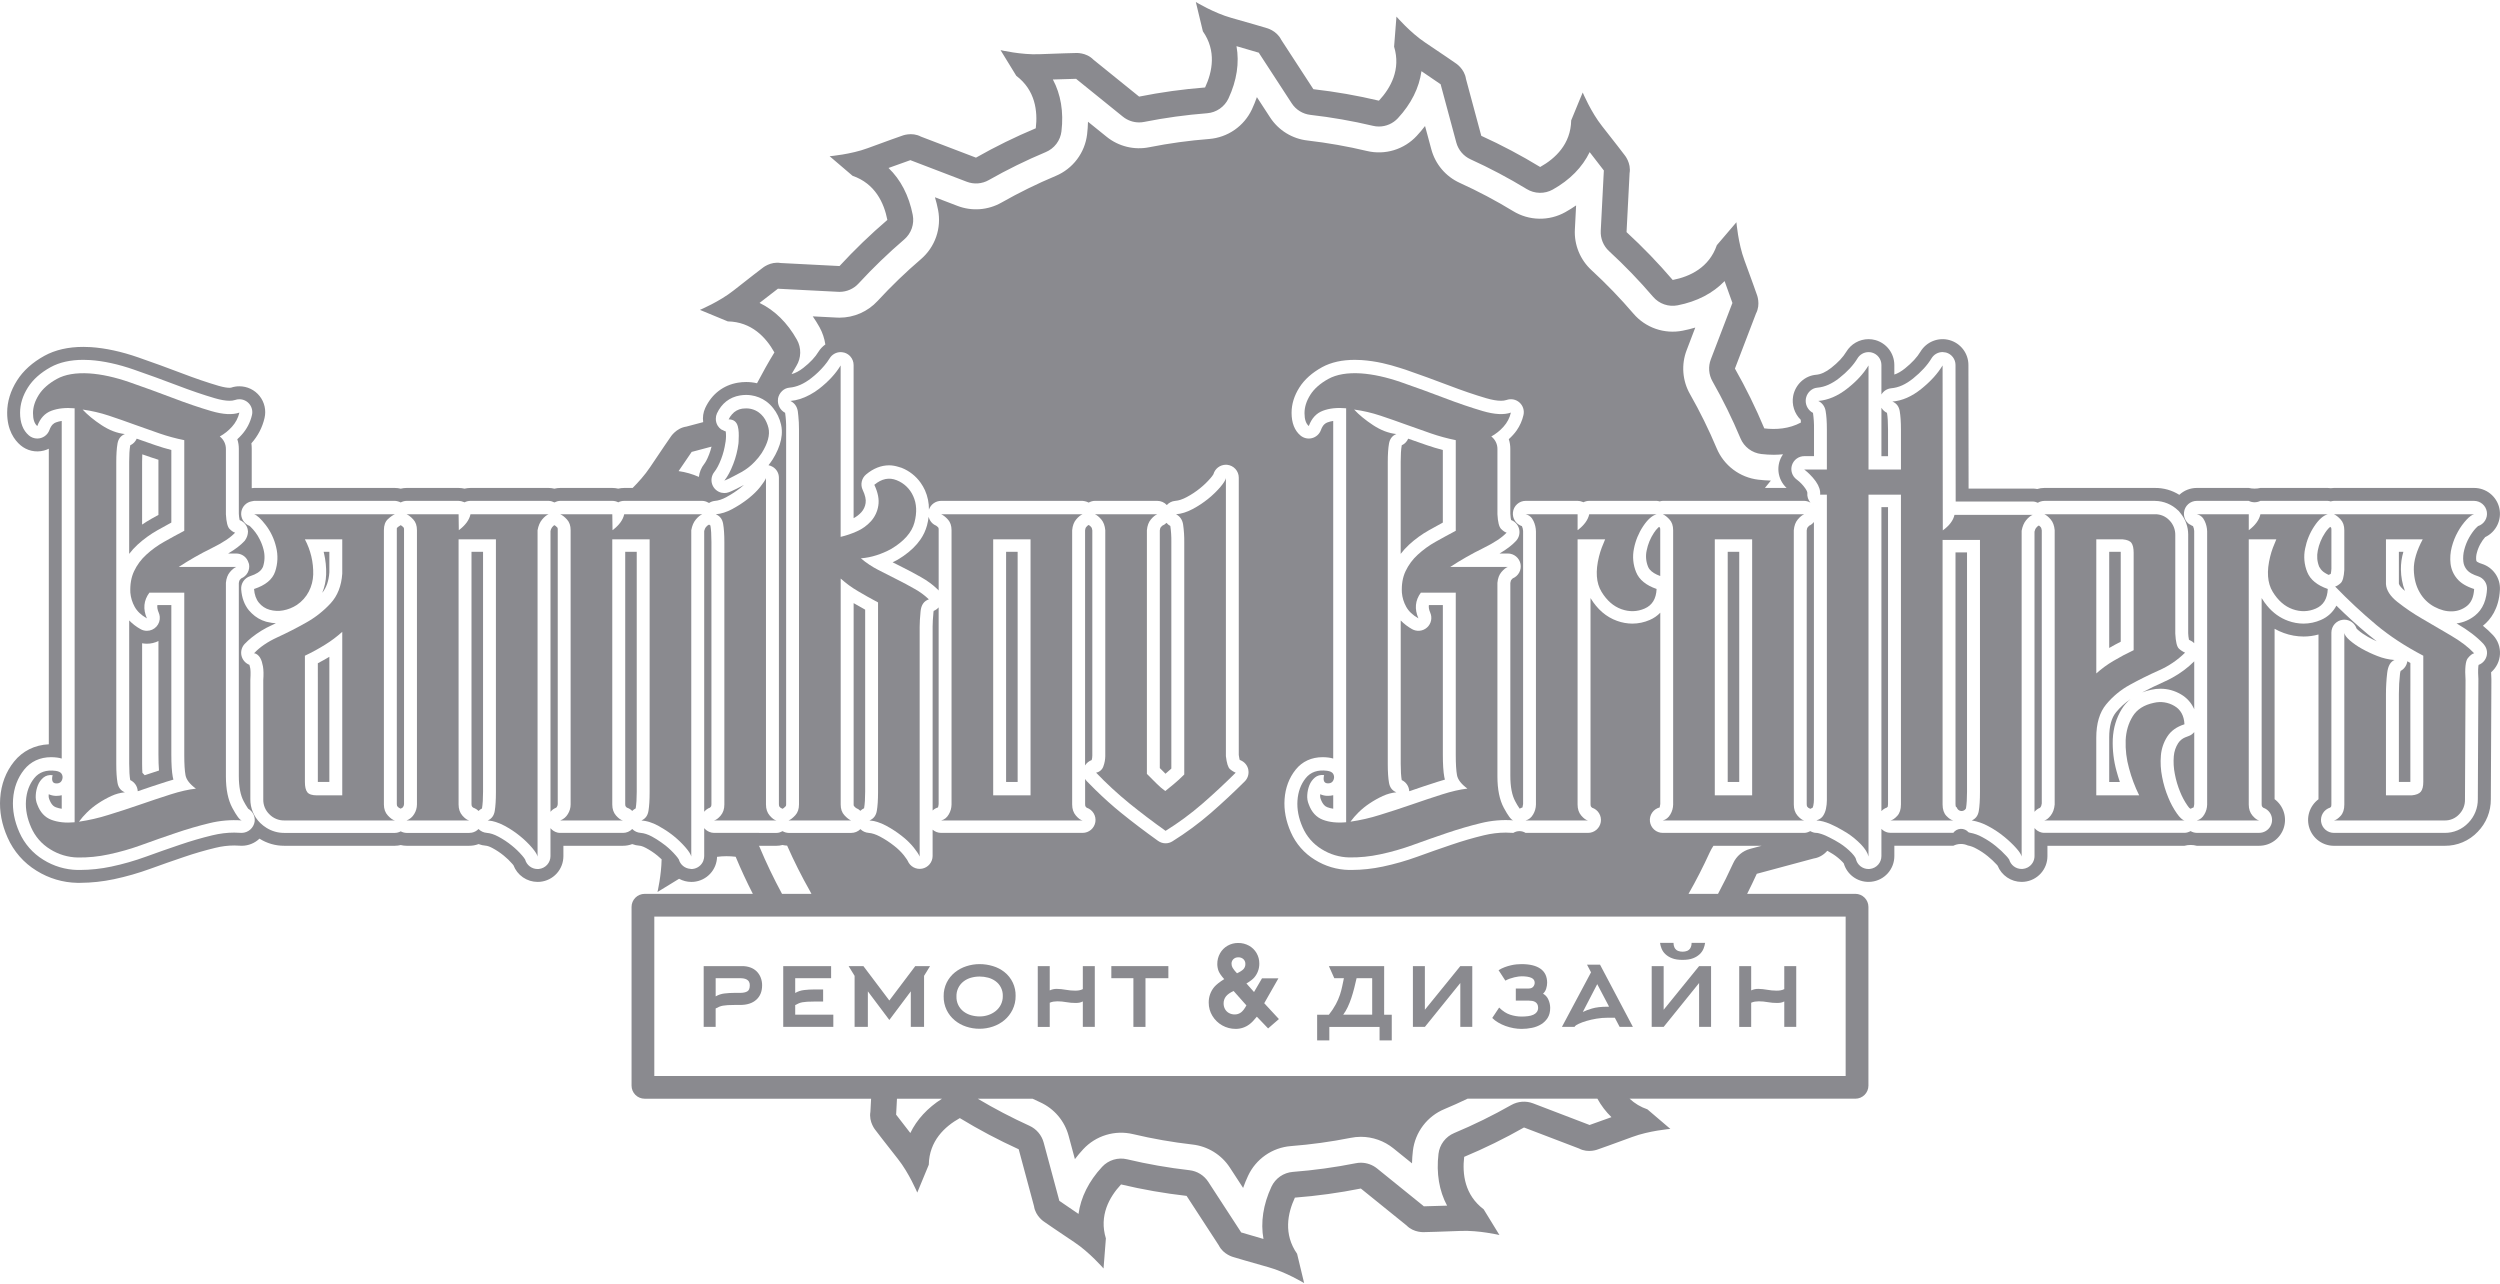 <svg width="800" height="411" viewBox="0 0 800 411" fill="none" xmlns="http://www.w3.org/2000/svg">
<path d="M54.828 241.425V193.625H50.362C50.31 193.988 50.316 194.358 50.38 194.719C50.462 195.188 50.603 195.644 50.799 196.077C50.972 196.478 51.081 196.904 51.124 197.339C51.177 197.912 51.111 198.49 50.928 199.035C50.746 199.581 50.452 200.083 50.064 200.508C49.677 200.934 49.205 201.273 48.679 201.506C48.152 201.738 47.583 201.859 47.008 201.859C46.289 201.86 45.583 201.673 44.96 201.314C43.625 200.572 42.406 199.638 41.341 198.544V244.374C41.341 246.618 41.452 248.383 41.671 249.625C42.362 249.943 42.952 250.444 43.376 251.074C43.801 251.705 44.044 252.44 44.079 253.199C47.291 252.087 50.363 251.065 53.294 250.134C54.04 249.895 54.77 249.676 55.485 249.477C55.404 249.202 55.337 248.922 55.287 248.64C54.978 246.956 54.828 244.595 54.828 241.425ZM46.301 248.07C46.073 247.799 45.828 247.542 45.567 247.302C45.516 246.568 45.478 245.61 45.478 244.366V205.848C45.985 205.942 46.499 205.989 47.014 205.99C48.294 205.992 49.557 205.695 50.702 205.123V241.423C50.702 243.402 50.76 245.106 50.876 246.568C49.383 247.046 47.858 247.546 46.301 248.07Z" fill="#8A8A8F"/>
<path d="M17.664 254.667C16.95 254.627 16.25 254.454 15.6 254.156C15.586 254.265 15.578 254.374 15.572 254.485C15.532 254.887 15.585 255.294 15.729 255.672C16.447 257.599 17.258 258.096 17.893 258.335C18.496 258.555 19.119 258.713 19.753 258.806V254.477C19.213 254.613 18.658 254.68 18.101 254.675C18.016 254.679 17.747 254.669 17.664 254.667Z" fill="#8A8A8F"/>
<path d="M44.009 174.304C44.983 173.411 46.008 172.575 47.08 171.801C48.169 171.011 49.303 170.285 50.475 169.625C51.892 168.833 53.343 168.033 54.828 167.224V143.994C53.127 143.557 51.405 143.04 49.684 142.449C47.713 141.78 45.734 141.089 43.748 140.375C43.343 141.313 42.606 142.069 41.678 142.496C41.438 143.881 41.335 145.595 41.335 147.754V177.237C42.137 176.182 43.032 175.2 44.009 174.304ZM45.473 147.752C45.473 146.869 45.493 146.084 45.53 145.389C46.471 145.715 47.407 146.037 48.338 146.355C49.13 146.626 49.905 146.879 50.697 147.121V164.769C49.939 165.184 49.191 165.604 48.453 166.015C47.428 166.592 46.435 167.209 45.473 167.868V147.752Z" fill="#8A8A8F"/>
<path d="M177.86 168.357C177.799 168.303 177.732 168.254 177.662 168.211C177.568 168.173 177.502 168.098 177.411 168.055C177.312 168.104 177.239 168.185 177.136 168.229C177.16 168.229 176.968 168.373 176.655 168.743C176.402 169.096 176.233 169.502 176.161 169.931V259.781C176.595 259.227 177.168 258.798 177.821 258.534C177.899 258.508 177.972 258.467 178.034 258.413C178.096 258.358 178.147 258.292 178.183 258.218C178.365 257.949 178.466 257.634 178.476 257.31V169.507C178.494 169.289 178.464 169.07 178.387 168.866C178.222 168.685 178.046 168.516 177.86 168.357Z" fill="#8A8A8F"/>
<path d="M128.473 168.211C128.38 168.171 128.313 168.098 128.224 168.055C128.115 168.11 128.026 168.199 127.919 168.253C127.582 168.45 127.271 168.688 126.993 168.963C127.002 169.148 126.998 169.333 126.981 169.517V257.31C126.974 257.491 126.996 257.672 127.047 257.846C127.066 257.91 127.1 257.97 127.145 258.02C127.284 258.173 127.432 258.317 127.589 258.451C127.811 258.541 128.025 258.65 128.228 258.778C128.358 258.688 128.495 258.607 128.635 258.534C128.714 258.508 128.786 258.467 128.849 258.413C128.911 258.358 128.961 258.292 128.998 258.218C129.179 257.949 129.281 257.634 129.29 257.31V169.509C129.307 169.292 129.278 169.073 129.203 168.868C128.991 168.617 128.746 168.396 128.473 168.211Z" fill="#8A8A8F"/>
<path d="M150.88 257.299C150.877 257.466 150.893 257.632 150.928 257.795C150.946 257.905 150.992 258.008 151.06 258.096C151.166 258.219 151.279 258.335 151.399 258.444C151.698 258.542 151.985 258.675 152.253 258.84C152.279 258.854 152.311 258.862 152.337 258.878C152.625 259.055 152.891 259.267 153.128 259.509C153.45 259.18 153.824 258.907 154.236 258.702C154.476 257.269 154.575 255.536 154.575 253.383V176.578H150.88V257.299Z" fill="#8A8A8F"/>
<path d="M101.707 216.89V227.015C101.707 237.67 101.707 250.19 101.707 250.225H105.393V210.172C104.19 210.894 102.959 211.587 101.705 212.24L101.707 216.89Z" fill="#8A8A8F"/>
<path d="M226.892 167.867C226.713 168.004 226.522 168.125 226.322 168.229C226.344 168.229 226.154 168.374 225.841 168.744C225.741 168.874 225.658 169.016 225.594 169.167C225.485 169.41 225.402 169.662 225.344 169.921V259.756C225.584 259.466 225.859 259.207 226.161 258.984C226.468 258.757 226.81 258.581 227.173 258.462C227.282 258.358 227.385 258.249 227.481 258.133C227.638 257.951 227.659 257.54 227.659 257.296V173.429C227.659 171.201 227.549 169.434 227.335 168.17C227.181 168.079 227.032 167.978 226.892 167.867Z" fill="#8A8A8F"/>
<path d="M374.83 245.942V173.425C374.857 171.716 374.749 170.008 374.507 168.316C374.036 168.065 373.62 167.724 373.28 167.312C372.892 167.706 372.428 168.017 371.917 168.227C371.939 168.227 371.747 168.373 371.424 168.751C371.333 168.86 371.204 169.18 371.137 169.723V245.781L372.954 247.596C373.565 247.091 374.192 246.537 374.83 245.942Z" fill="#8A8A8F"/>
<path d="M349.343 243.22C349.473 242.763 349.539 242.29 349.541 241.815V169.718C349.476 169.183 349.343 168.869 349.244 168.742C349.079 168.532 348.888 168.344 348.675 168.182C348.562 168.135 348.477 168.048 348.374 167.984C348.255 168.069 348.132 168.147 348.006 168.218C348.029 168.218 347.834 168.366 347.511 168.744C347.44 168.842 347.387 168.952 347.355 169.069C347.291 169.278 347.247 169.492 347.224 169.71V244.935C347.715 244.139 348.462 243.534 349.343 243.22Z" fill="#8A8A8F"/>
<path d="M298.777 195.489C298.746 195.615 298.725 195.744 298.713 195.873C298.533 197.773 298.44 199.322 298.44 200.466V259.365C298.925 258.896 299.518 258.556 300.168 258.375C300.265 258.021 300.332 257.659 300.366 257.293V194.359C299.933 194.857 299.389 195.244 298.777 195.489Z" fill="#8A8A8F"/>
<path d="M273.162 257.297C273.144 257.512 273.175 257.729 273.251 257.93C273.418 258.115 273.596 258.288 273.786 258.449C273.842 258.499 273.903 258.545 273.968 258.585C274.473 258.784 274.933 259.082 275.321 259.462C275.665 259.119 276.067 258.84 276.508 258.637C276.748 257.252 276.851 255.534 276.851 253.375V195.093C275.6 194.407 274.373 193.708 273.162 193V257.297Z" fill="#8A8A8F"/>
<path d="M578.922 168.238C578.946 168.238 578.758 168.381 578.447 168.751C578.342 168.873 578.214 169.192 578.148 169.728V257.307C578.148 257.592 578.182 257.972 578.332 258.15C578.428 258.263 578.529 258.37 578.635 258.473C578.872 258.569 579.098 258.689 579.312 258.829C579.547 258.677 579.796 258.549 580.056 258.447C580.146 258.248 580.213 258.038 580.254 257.824C580.386 257.203 580.452 256.57 580.452 255.936V167.039C580.047 167.558 579.522 167.969 578.922 168.238Z" fill="#8A8A8F"/>
<path d="M767.641 176.578V186.747C767.663 186.892 767.713 187.032 767.789 187.158C768.058 187.647 768.676 188.346 769.57 189.088C768.748 186.895 768.316 184.575 768.292 182.233C768.266 180.319 768.532 178.412 769.083 176.578H767.641Z" fill="#8A8A8F"/>
<path d="M678.96 226.91C679.706 225.696 680.653 224.617 681.76 223.719C680.036 224.882 678.489 226.287 677.165 227.89C675.691 229.671 674.945 232.372 674.945 235.941V250.23H678.35C677.973 249.118 677.625 247.979 677.307 246.815C676.375 243.473 675.964 240.008 676.089 236.541C676.251 232.977 677.216 229.738 678.96 226.91Z" fill="#8A8A8F"/>
<path d="M625.763 257.298C625.76 257.497 625.775 257.696 625.809 257.892C625.82 257.976 625.842 258.059 625.876 258.137C625.972 258.238 626.075 258.332 626.185 258.418C626.279 258.717 626.46 258.981 626.704 259.178C626.948 259.375 627.244 259.495 627.556 259.525C627.868 259.555 628.182 259.492 628.458 259.344C628.735 259.196 628.962 258.971 629.111 258.695C629.351 257.255 629.449 255.529 629.449 253.38V176.773H625.763V257.298Z" fill="#8A8A8F"/>
<path d="M602.054 188.988V193.935V259.552C602.523 259.04 603.114 258.656 603.773 258.436C603.884 258.34 603.989 258.237 604.088 258.129C604.144 257.857 604.171 257.579 604.169 257.3V162.273H602.054V188.988Z" fill="#8A8A8F"/>
<path d="M695.205 216.827C694.345 217.306 693.455 217.749 692.536 218.157C690.13 219.231 687.761 220.381 685.478 221.582C686.422 221.214 687.397 220.926 688.39 220.723C689.364 220.504 690.36 220.393 691.358 220.393C692.49 220.391 693.617 220.541 694.708 220.838C695.817 221.143 696.881 221.591 697.874 222.17C699.777 223.265 701.276 224.943 702.152 226.956V211.625C701.133 212.643 700.042 213.588 698.887 214.451C697.716 215.326 696.485 216.12 695.205 216.827Z" fill="#8A8A8F"/>
<path d="M701.317 235.045C701.001 235.272 700.652 235.447 700.282 235.566C699.916 235.68 699.558 235.817 699.21 235.977C698.326 236.356 697.57 236.982 697.033 237.78C696.63 238.403 696.307 239.073 696.069 239.776C695.831 240.487 695.68 241.224 695.618 241.971C695.458 243.881 695.568 245.804 695.947 247.683C696.315 249.657 696.888 251.586 697.658 253.439C698.261 254.951 699.031 256.389 699.954 257.729C700.11 257.949 700.242 258.125 700.349 258.26C700.456 258.394 700.547 258.497 700.608 258.568C700.745 258.642 700.877 258.723 701.004 258.812C701.302 258.626 701.622 258.481 701.958 258.378C702.056 258.025 702.122 257.663 702.156 257.298V234.273C701.909 234.564 701.627 234.823 701.317 235.045Z" fill="#8A8A8F"/>
<path d="M678.635 185.702V176.578H674.946V207.349C676.16 206.645 677.39 205.975 678.637 205.339C678.637 205.339 678.635 194.126 678.635 185.702Z" fill="#8A8A8F"/>
<path d="M771.323 219.489V212.148C770.992 211.966 770.668 211.784 770.343 211.602C770.256 212.25 770.016 212.869 769.643 213.406C769.27 213.944 768.775 214.385 768.198 214.694C768.099 215.007 768.032 215.329 768 215.656C767.884 216.661 767.792 217.7 767.733 218.765C767.674 219.829 767.642 220.917 767.642 222.026V250.228H771.311C771.311 250.191 771.311 233.805 771.311 222.54L771.323 219.489Z" fill="#8A8A8F"/>
<path d="M745.956 168.865C745.867 168.77 745.773 168.679 745.675 168.594C745.619 168.633 745.55 168.695 745.477 168.752C745.316 168.89 745.164 169.039 745.022 169.197C744.653 169.613 744.316 170.056 744.013 170.521C742.872 172.238 742.083 174.163 741.69 176.186C741.51 177.057 741.456 177.949 741.529 178.836C741.609 179.709 741.819 180.566 742.151 181.378C742.203 181.466 742.26 181.551 742.321 181.634C742.71 182.324 743.273 182.901 743.953 183.308C744.344 183.559 744.753 183.78 745.176 183.971C745.391 183.837 745.617 183.725 745.853 183.634C745.96 183.096 746.026 182.55 746.051 182.002V169.502C746.065 169.285 746.033 169.068 745.956 168.865Z" fill="#8A8A8F"/>
<path d="M604.169 137.374C604.169 135.13 604.058 133.361 603.838 132.117C603.095 131.763 602.475 131.194 602.058 130.484V145.978H604.173L604.169 137.374Z" fill="#8A8A8F"/>
<path d="M652.49 168.186L652.468 168.172C652.461 168.166 652.453 168.16 652.444 168.156C652.393 168.186 652.342 168.218 652.294 168.251C652.203 168.329 652.102 168.395 651.995 168.449C652.023 168.449 651.833 168.598 651.522 168.962C651.433 169.074 651.358 169.197 651.301 169.328C651.188 169.582 651.101 169.847 651.042 170.119V259.778C651.271 259.501 651.531 259.252 651.817 259.034C652.108 258.813 652.431 258.637 652.775 258.513C652.826 258.456 652.89 258.383 652.973 258.284C653.206 257.987 653.311 257.506 653.369 257.097V169.721C653.303 169.187 653.171 168.873 653.072 168.746C652.904 168.534 652.708 168.346 652.49 168.186Z" fill="#8A8A8F"/>
<path d="M530.911 168.594C530.812 168.667 530.718 168.744 530.628 168.827C530.103 169.331 529.642 169.897 529.254 170.513C528.113 172.232 527.322 174.159 526.927 176.184C526.551 177.918 526.711 179.726 527.386 181.366C527.516 181.681 527.693 181.974 527.911 182.235C528.588 183.062 529.719 183.761 531.275 184.329V169.502C531.289 169.284 531.258 169.065 531.184 168.859C531.065 168.728 531.002 168.681 530.911 168.594Z" fill="#8A8A8F"/>
<path d="M461.712 241.425V193.625H457.242C457.145 194.28 457.242 195.069 457.685 196.075C458.031 196.871 458.118 197.755 457.934 198.603C457.749 199.452 457.302 200.22 456.656 200.8C456.011 201.38 455.199 201.742 454.336 201.835C453.473 201.928 452.603 201.747 451.848 201.318C450.515 200.574 449.296 199.641 448.229 198.548V244.37C448.229 246.633 448.34 248.402 448.554 249.621C449.244 249.939 449.833 250.44 450.258 251.071C450.682 251.701 450.925 252.436 450.96 253.195C454.173 252.083 457.245 251.061 460.177 250.13C460.923 249.891 461.654 249.672 462.369 249.473C462.287 249.194 462.221 248.912 462.171 248.626C461.859 246.912 461.712 244.558 461.712 241.425Z" fill="#8A8A8F"/>
<path d="M450.892 174.304C452.857 172.499 455.025 170.928 457.353 169.625C458.778 168.833 460.229 168.033 461.706 167.224V143.994C460.001 143.559 458.279 143.04 456.562 142.449C454.583 141.78 452.604 141.089 450.625 140.375C450.426 140.835 450.146 141.255 449.798 141.616C449.443 141.983 449.022 142.281 448.558 142.494C448.324 143.856 448.221 145.575 448.221 147.754V177.237C449.024 176.183 449.918 175.202 450.892 174.304Z" fill="#8A8A8F"/>
<path d="M556.555 176.578H552.867V250.229H556.555V176.578Z" fill="#8A8A8F"/>
<path d="M424.545 254.661C423.83 254.621 423.129 254.447 422.477 254.148C422.466 254.265 422.456 254.382 422.45 254.501C422.41 254.889 422.463 255.281 422.604 255.644C422.964 256.616 423.348 257.227 423.72 257.623C424.011 257.938 424.373 258.178 424.777 258.324C425.378 258.544 426 258.702 426.633 258.796V254.467C426.093 254.604 425.537 254.67 424.981 254.665C424.899 254.673 424.636 254.663 424.545 254.661Z" fill="#8A8A8F"/>
<path d="M200.068 176.578V257.299C200.068 257.694 200.129 257.964 200.246 258.09C200.353 258.214 200.467 258.331 200.588 258.44C201.241 258.645 201.832 259.008 202.31 259.497C202.632 259.168 203.007 258.895 203.42 258.69C203.655 257.267 203.756 255.54 203.756 253.371V176.578H200.068Z" fill="#8A8A8F"/>
<path d="M103.118 189.699C104.463 188.037 105.209 185.884 105.395 183.142V176.578H103.567C103.6 176.715 103.632 176.851 103.666 176.986C104.203 179.235 104.439 181.546 104.366 183.858C104.301 185.864 103.878 187.842 103.118 189.699Z" fill="#8A8A8F"/>
<path d="M321.952 176.578V250.229H325.644V176.578H321.952Z" fill="#8A8A8F"/>
<path d="M289.04 177.962C288.462 178.358 287.852 178.753 287.211 179.131C286.685 179.416 286.162 179.685 285.642 179.935C286.74 180.493 287.829 181.041 288.909 181.581C290.935 182.594 292.895 183.643 294.79 184.727C296.753 185.817 298.563 187.162 300.174 188.726C300.247 188.801 300.295 188.892 300.372 188.971V169.503C300.389 169.285 300.36 169.066 300.285 168.862C300.072 168.611 299.826 168.39 299.555 168.205C299.249 168.081 298.961 167.918 298.696 167.722C298.44 167.531 298.208 167.311 298.005 167.065C297.604 166.571 297.318 165.994 297.17 165.375C297.057 166.298 296.882 167.213 296.648 168.114C296.207 169.747 295.486 171.29 294.517 172.677C293.187 174.597 291.361 176.359 289.04 177.962Z" fill="#8A8A8F"/>
<path d="M580.426 161.74L580.458 161.778V161.764C580.444 161.764 580.434 161.742 580.42 161.734L580.426 161.74Z" fill="#8A8A8F"/>
<path d="M74.349 258.527C72.976 255.981 72.289 252.617 72.289 248.435V186.515C72.418 185.074 72.843 183.942 73.561 183.082C74.28 182.221 74.964 181.681 75.621 181.416H57.201C60.571 179.21 64.073 177.215 67.689 175.442C71.282 173.675 73.797 172.009 75.235 170.441C74.709 170.315 74.121 169.921 73.468 169.268C72.815 168.615 72.422 167.056 72.289 164.563V143.786C72.31 142.994 72.144 142.209 71.803 141.494C71.463 140.779 70.958 140.155 70.33 139.672C71.806 138.858 73.132 137.798 74.25 136.538C75.408 135.263 76.219 133.711 76.603 132.032C74.377 132.812 71.372 132.648 67.588 131.539C63.803 130.431 59.688 129.027 55.242 127.327C50.795 125.634 46.222 123.971 41.524 122.336C36.825 120.702 32.514 119.753 28.591 119.491C24.277 119.227 20.814 119.815 18.202 121.256C15.59 122.696 13.664 124.394 12.422 126.349C11.178 128.311 10.557 130.271 10.558 132.23C10.56 134.189 11.018 135.56 11.932 136.344C12.845 133.865 14.346 132.233 16.437 131.448C18.528 130.664 21.01 130.4 23.883 130.657V263.127C21.01 263.391 18.528 263.127 16.437 262.336C14.346 261.544 12.845 259.917 11.932 257.452C11.53 256.492 11.363 255.451 11.443 254.413C11.499 253.339 11.731 252.28 12.13 251.281C12.501 250.328 13.107 249.484 13.891 248.827C14.682 248.178 15.662 247.918 16.831 248.048C16.435 249.745 16.795 250.627 17.909 250.693C19.024 250.759 19.709 250.268 19.965 249.221C20.038 248.938 20.049 248.643 19.998 248.356C19.947 248.069 19.835 247.796 19.671 247.555C19.345 247.1 18.725 246.806 17.811 246.674C14.804 246.279 12.517 247.063 10.95 249.027C9.383 250.991 8.503 253.376 8.311 256.18C8.117 258.986 8.672 261.859 9.977 264.799C11.239 267.689 13.361 270.12 16.055 271.759C18.699 273.425 21.747 274.338 24.871 274.4C28.195 274.446 31.514 274.114 34.764 273.411C38.359 272.652 41.894 271.637 45.345 270.376C48.938 269.07 52.566 267.797 56.228 266.557C59.89 265.317 63.479 264.271 66.996 263.42C70.39 262.581 73.895 262.284 77.382 262.54C76.729 262.417 75.718 261.079 74.349 258.527ZM54.562 254.219C51.489 255.199 48.257 256.277 44.866 257.452C41.474 258.628 38.077 259.737 34.673 260.781C31.602 261.755 28.456 262.477 25.266 262.939C26.035 261.892 26.887 260.908 27.815 259.999C28.923 258.902 30.137 257.917 31.44 257.061C32.777 256.168 34.182 255.383 35.643 254.714C37.004 254.081 38.462 253.683 39.956 253.538C38.651 253.018 37.863 252.005 37.604 250.499C37.345 248.993 37.208 247.007 37.208 244.525V147.91C37.208 145.428 37.34 143.435 37.604 141.93C37.863 140.43 38.651 139.417 39.956 138.894C37.471 138.631 34.989 137.683 32.509 136.051C30.029 134.419 28.004 132.754 26.436 131.057C29.299 131.447 32.12 132.102 34.861 133.016C37.604 133.93 40.313 134.876 42.99 135.855C45.666 136.834 48.346 137.781 51.029 138.697C53.623 139.593 56.275 140.313 58.966 140.851V169.856C56.743 171.023 54.587 172.201 52.496 173.388C50.447 174.532 48.541 175.913 46.815 177.502C45.173 178.991 43.842 180.79 42.897 182.795C41.977 184.754 41.589 187.041 41.71 189.655C41.849 191.238 42.319 192.774 43.089 194.165C43.88 195.603 45.178 196.844 47.011 197.89C45.702 194.885 45.966 192.142 47.802 189.659H58.966V241.591C58.966 244.464 59.098 246.62 59.362 248.057C59.626 249.495 60.737 250.931 62.694 252.365C60.341 252.624 57.628 253.242 54.556 254.219H54.562Z" fill="#8A8A8F"/>
<path d="M124.122 166.13C124.969 165.338 125.717 164.828 126.374 164.562H81.302C82.21 164.828 83.457 165.969 85.024 167.996C86.62 170.085 87.756 172.488 88.356 175.048C89.009 177.635 88.904 180.356 88.053 182.886C87.203 185.433 84.949 187.295 81.294 188.472C81.426 190.3 81.948 191.769 82.861 192.88C83.742 193.968 84.94 194.755 86.288 195.132C87.692 195.529 89.168 195.597 90.602 195.33C92.173 195.042 93.671 194.443 95.009 193.569C96.63 192.478 97.949 190.995 98.843 189.257C99.694 187.584 100.167 185.745 100.228 183.869C100.33 179.945 99.414 176.061 97.569 172.596H109.521V183.568C109.257 187.487 108.015 190.653 105.797 193.066C103.526 195.525 100.88 197.608 97.957 199.238C94.951 200.937 91.881 202.506 88.748 203.945C85.615 205.385 83.133 207.082 81.302 209.039C81.659 209.076 81.998 209.213 82.281 209.434C82.735 209.768 83.103 210.205 83.356 210.709C83.684 211.302 83.949 212.147 84.147 213.255C84.345 214.363 84.373 215.828 84.246 217.662V255.879C84.234 256.756 84.402 257.626 84.74 258.435C85.079 259.244 85.581 259.975 86.215 260.581C86.828 261.212 87.563 261.711 88.375 262.048C89.188 262.386 90.061 262.553 90.94 262.542H126.374C125.717 262.413 124.969 261.887 124.122 260.974C123.275 260.062 122.847 258.887 122.847 257.446V169.662C122.847 168.089 123.275 166.915 124.122 166.13ZM109.521 254.516H101.483C99.916 254.516 98.871 254.186 98.349 253.526C97.826 252.867 97.566 251.756 97.569 250.194V209.828C99.791 208.779 101.951 207.601 104.036 206.3C105.986 205.098 107.822 203.72 109.521 202.182V254.516Z" fill="#8A8A8F"/>
<path d="M146.821 169.662L146.75 164.562H130.095C130.748 164.826 131.466 165.382 132.25 166.229C133.042 167.081 133.423 168.221 133.423 169.662V257.452C133.415 258.526 133.11 259.576 132.543 260.488C131.99 261.437 131.125 262.165 130.095 262.548H150.168C149.499 262.419 148.761 261.893 147.957 260.98C147.154 260.068 146.748 258.893 146.748 257.452V172.596H158.694V253.527C158.694 256.008 158.569 258 158.32 259.502C158.071 261.006 157.317 262.019 156.072 262.542C157.775 262.674 159.545 263.229 161.383 264.208C163.165 265.152 164.849 266.27 166.411 267.546C167.8 268.667 169.085 269.912 170.25 271.266C171.3 272.507 171.894 273.454 172.021 274.107V169.662C172.282 168.221 172.773 167.089 173.493 166.229C174.213 165.368 174.894 164.828 175.547 164.562H150.559C150.168 166.395 148.917 168.089 146.821 169.662Z" fill="#8A8A8F"/>
<path d="M196.007 169.662L195.936 164.562H179.273C179.933 164.826 180.651 165.382 181.428 166.229C182.219 167.081 182.601 168.221 182.601 169.662V257.452C182.594 258.526 182.289 259.577 181.721 260.488C181.169 261.438 180.303 262.166 179.273 262.548H199.345C198.678 262.419 197.94 261.893 197.135 260.98C196.33 260.068 195.928 258.893 195.928 257.452V172.596H207.882V253.527C207.882 256.008 207.757 258 207.508 259.502C207.258 261.005 206.508 262.018 205.258 262.542C206.963 262.674 208.734 263.229 210.571 264.208C210.862 264.362 211.123 264.542 211.408 264.704C212.881 265.531 214.282 266.479 215.597 267.54C216.986 268.662 218.272 269.907 219.437 271.26C220.493 272.5 221.082 273.447 221.206 274.101V169.662C221.468 168.221 221.96 167.089 222.68 166.229C223.401 165.368 224.081 164.828 224.734 164.562H199.747C199.353 166.395 198.103 168.089 196.007 169.662Z" fill="#8A8A8F"/>
<path d="M241.514 147.751C242.347 146.896 243.097 145.965 243.754 144.969C245.713 141.831 246.43 139.153 245.907 136.935C245.759 136.324 245.556 135.728 245.299 135.154C244.77 133.872 243.895 132.762 242.772 131.947C241.469 131.018 239.88 130.58 238.285 130.71C238.016 130.717 237.748 130.738 237.481 130.771C236.211 130.971 235.055 131.621 234.224 132.602C233.798 133.081 233.443 133.619 233.168 134.199C234.735 134.199 235.715 134.95 236.108 136.452C236.411 137.616 236.46 139.035 236.373 140.584C236.347 141.039 236.373 141.451 236.306 141.939C236.02 144.188 235.46 146.392 234.64 148.505C233.789 150.714 232.841 152.479 231.794 153.798C232.764 153.434 234.432 152.611 236.741 151.344C236.927 151.241 237.086 151.158 237.281 151.052C238.853 150.175 240.281 149.062 241.514 147.751Z" fill="#8A8A8F"/>
<path d="M246.301 260.974C245.509 260.06 245.113 258.886 245.113 257.446V153C244.85 153.653 244.23 154.599 243.253 155.839C242.758 156.458 242.226 157.047 241.659 157.601C240.953 158.295 240.21 158.951 239.432 159.565C237.919 160.755 236.308 161.814 234.616 162.731C234.521 162.783 234.434 162.844 234.339 162.896C232.507 163.875 230.742 164.435 229.046 164.562C230.348 165.089 231.132 166.103 231.399 167.601C231.665 169.1 231.797 171.093 231.795 173.581V257.452C231.795 258.892 231.399 260.065 230.621 260.98C229.844 261.894 229.121 262.418 228.466 262.547H248.452C247.801 262.412 247.08 261.886 246.301 260.974Z" fill="#8A8A8F"/>
<path d="M270.208 260.873C269.417 260.026 269.021 258.894 269.021 257.446V185.135C270.708 186.657 272.546 188.002 274.508 189.15C276.6 190.393 278.756 191.602 280.974 192.775V253.522C280.974 256.003 280.843 257.995 280.579 259.498C280.315 261 279.53 262.013 278.224 262.537C279.92 262.669 281.685 263.224 283.517 264.203C285.311 265.159 287.016 266.274 288.61 267.535C290.024 268.623 291.307 269.871 292.431 271.255C293.41 272.495 294.03 273.442 294.291 274.097V200.614C294.291 199.312 294.39 197.646 294.586 195.616C294.783 193.586 295.665 192.312 297.232 191.795C295.882 190.492 294.367 189.373 292.724 188.467C290.892 187.42 289.004 186.407 287.043 185.428C285.082 184.448 283.086 183.449 281.066 182.388C279.068 181.365 277.194 180.117 275.48 178.668C277.179 178.535 278.856 178.203 280.478 177.679C282.072 177.172 283.614 176.516 285.084 175.718C289.266 173.239 291.78 170.397 292.625 167.191C293.471 163.986 293.339 161.177 292.23 158.766C291.206 156.437 289.303 154.606 286.936 153.673C284.518 152.691 282.134 153.18 279.783 155.139C280.959 157.624 281.383 159.846 281.058 161.805C280.778 163.664 279.96 165.401 278.705 166.8C277.449 168.185 275.912 169.287 274.197 170.033C272.527 170.787 270.789 171.378 269.005 171.798V116.938C267.438 119.556 265.153 122.038 262.151 124.383C261.152 125.156 260.086 125.838 258.967 126.422C256.988 127.474 254.976 128.133 252.938 128.303C254.24 128.963 255.024 130.041 255.29 131.537C255.368 131.978 255.407 132.526 255.461 133.046C255.609 134.465 255.682 135.89 255.678 137.317V257.446C255.678 258.886 255.283 260.018 254.505 260.873C253.727 261.728 253.003 262.28 252.35 262.541H272.335C271.708 262.28 270.988 261.726 270.208 260.873Z" fill="#8A8A8F"/>
<path d="M303.615 260.587C303.022 261.633 302.208 262.286 301.168 262.548H346.433C345.78 262.419 345.06 261.893 344.28 260.98C343.501 260.068 343.093 258.893 343.093 257.452V169.662C343.226 168.221 343.647 167.089 344.367 166.229C345.088 165.368 345.772 164.828 346.425 164.562H301.164C301.817 164.828 302.537 165.382 303.316 166.229C304.096 167.075 304.492 168.221 304.492 169.662V257.452C304.477 258.556 304.175 259.636 303.615 260.587ZM317.821 172.596H329.774V254.516H317.821V172.596Z" fill="#8A8A8F"/>
<path d="M352.412 166.222C353.133 167.075 353.56 168.215 353.687 169.655V241.962C353.676 243.067 353.475 244.162 353.093 245.199C352.925 245.722 352.618 246.19 352.204 246.552C351.791 246.913 351.287 247.156 350.746 247.253C354.083 250.733 357.629 254.006 361.364 257.054C364.91 259.927 368.784 262.867 372.987 265.873C377.15 263.284 381.101 260.368 384.802 257.153C388.48 253.954 392.021 250.656 395.426 247.259C394.741 246.98 394.109 246.583 393.56 246.086C392.972 245.565 392.547 244.192 392.286 241.968V153C392.154 153.653 391.564 154.599 390.517 155.839C389.352 157.195 388.066 158.442 386.676 159.565C385.114 160.837 383.431 161.952 381.65 162.894C379.812 163.873 378.043 164.433 376.337 164.56C377.582 165.219 378.336 166.293 378.587 167.793C378.865 169.709 378.99 171.643 378.961 173.579V247.841C377.786 249.02 376.643 250.066 375.534 250.979C374.425 251.892 373.542 252.61 372.886 253.134C371.874 252.397 370.925 251.579 370.047 250.686L367.008 247.647V169.655C367.14 168.215 367.562 167.083 368.28 166.222C368.998 165.361 369.687 164.821 370.34 164.556H350.354C351.006 164.821 351.692 165.376 352.412 166.222Z" fill="#8A8A8F"/>
<path d="M481.228 258.523C479.858 255.977 479.173 252.613 479.174 248.431V186.511C479.297 185.07 479.725 183.938 480.443 183.078C481.161 182.217 481.844 181.677 482.503 181.412H464.083C467.452 179.206 470.954 177.211 474.57 175.438C478.163 173.672 480.678 172.005 482.115 170.438C481.594 170.311 481.007 169.917 480.354 169.264C479.701 168.611 479.303 167.044 479.18 164.559V143.782C479.2 142.99 479.033 142.205 478.692 141.491C478.351 140.776 477.847 140.151 477.219 139.668C478.694 138.854 480.018 137.794 481.135 136.534C482.294 135.26 483.102 133.708 483.482 132.028C481.258 132.808 478.254 132.644 474.469 131.536C470.684 130.428 466.569 129.023 462.122 127.323C457.681 125.626 453.109 123.962 448.403 122.329C443.698 120.695 439.387 119.747 435.47 119.483C431.163 119.219 427.701 119.808 425.084 121.248C422.467 122.689 420.54 124.386 419.304 126.341C418.059 128.302 417.444 130.261 417.444 132.222C417.444 134.183 417.897 135.554 418.815 136.336C419.725 133.855 421.228 132.223 423.323 131.441C425.406 130.649 427.896 130.394 430.765 130.649V263.12C427.896 263.381 425.406 263.12 423.323 262.328C421.239 261.537 419.725 259.91 418.815 257.429C418.412 256.469 418.244 255.427 418.324 254.389C418.382 253.315 418.614 252.257 419.011 251.257C419.384 250.304 419.991 249.46 420.776 248.803C421.558 248.154 422.536 247.895 423.71 248.024C423.323 249.722 423.683 250.603 424.791 250.669C425.899 250.735 426.584 250.245 426.845 249.197C426.917 248.915 426.929 248.62 426.878 248.333C426.828 248.045 426.716 247.772 426.552 247.531C426.229 247.076 425.604 246.783 424.696 246.651C421.684 246.255 419.403 247.046 417.832 249.003C416.261 250.96 415.384 253.357 415.19 256.156C414.996 258.956 415.55 261.837 416.856 264.776C418.117 267.665 420.237 270.095 422.929 271.735C425.574 273.401 428.624 274.315 431.75 274.377C435.075 274.422 438.394 274.09 441.644 273.387C445.239 272.628 448.776 271.613 452.228 270.352C455.817 269.046 459.445 267.773 463.111 266.533C466.777 265.293 470.37 264.247 473.889 263.395C477.283 262.555 480.789 262.258 484.276 262.514C483.603 262.415 482.602 261.076 481.228 258.523ZM461.441 254.215C458.367 255.195 455.135 256.273 451.745 257.449C448.355 258.624 444.959 259.733 441.559 260.777C438.486 261.752 435.338 262.473 432.148 262.936C432.917 261.889 433.769 260.906 434.694 259.995C435.803 258.898 437.018 257.914 438.321 257.057C439.657 256.163 441.063 255.379 442.524 254.71C443.885 254.078 445.343 253.68 446.836 253.535C445.53 253.015 444.746 252.002 444.483 250.495C444.218 248.995 444.088 247.003 444.088 244.521V147.906C444.088 145.424 444.21 143.432 444.483 141.926C444.756 140.42 445.53 139.413 446.836 138.891C444.351 138.627 441.869 137.679 439.39 136.047C436.911 134.415 434.886 132.751 433.315 131.053C436.179 131.442 439.001 132.098 441.743 133.012C444.484 133.926 447.193 134.872 449.871 135.851C452.549 136.83 455.228 137.777 457.909 138.693C460.502 139.589 463.153 140.309 465.844 140.848V169.852C463.624 171.026 461.468 172.201 459.377 173.378C457.328 174.521 455.422 175.902 453.696 177.492C452.054 178.981 450.722 180.78 449.776 182.785C448.853 184.744 448.462 187.031 448.603 189.645C448.735 191.227 449.202 192.763 449.974 194.151C450.756 195.589 452.058 196.83 453.894 197.877C452.584 194.872 452.845 192.128 454.676 189.645H465.844V241.577C465.844 244.45 465.976 246.606 466.239 248.044C466.503 249.482 467.615 250.917 469.574 252.351C467.219 252.616 464.508 253.238 461.441 254.215Z" fill="#8A8A8F"/>
<path d="M523.556 183.083C522.579 180.693 522.34 178.066 522.869 175.539C523.367 172.985 524.367 170.555 525.809 168.389C527.245 166.23 528.682 164.955 530.121 164.564H508.553C508.157 166.397 506.914 168.091 504.833 169.664V164.562H488.174C489.351 164.828 490.194 165.552 490.72 166.721C491.211 167.764 491.477 168.898 491.502 170.05V257.452C491.485 258.556 491.182 259.636 490.622 260.587C490.034 261.633 489.219 262.286 488.174 262.548H508.159C507.5 262.419 506.786 261.893 506 260.98C505.215 260.068 504.827 258.893 504.827 257.452V172.596H513.64C513.252 173.508 512.893 174.388 512.562 175.238C512.215 176.168 511.921 177.118 511.681 178.081C510.508 182.783 510.772 186.538 512.473 189.348C514.173 192.158 516.297 194.02 518.844 194.934C521.39 195.848 523.871 195.782 526.286 194.736C528.702 193.69 529.977 191.601 530.111 188.468C526.718 187.295 524.533 185.5 523.556 183.083Z" fill="#8A8A8F"/>
<path d="M574.015 243.9V169.662C574.147 168.221 574.569 167.089 575.287 166.229C576.006 165.368 576.694 164.828 577.347 164.562H532.082C532.741 164.826 533.459 165.382 534.234 166.229C535.016 167.081 535.408 168.221 535.408 169.662V257.452C535.392 258.556 535.089 259.636 534.529 260.587C533.936 261.633 533.122 262.286 532.082 262.548H577.347C576.694 262.419 575.974 261.893 575.188 260.98C574.403 260.068 574.027 258.911 574.021 257.49C574.021 257.476 574.021 257.466 574.021 257.452V243.9H574.015ZM560.688 188.353V254.516H548.735V172.596H560.688V188.353Z" fill="#8A8A8F"/>
<path d="M621.695 169.726L621.629 116.938C620.062 119.556 617.777 122.071 614.775 124.482C611.772 126.894 608.702 128.233 605.562 128.501C606.864 129.024 607.649 130.037 607.909 131.537C608.168 133.037 608.304 135.035 608.304 137.516V150.25H597.924V116.938C596.357 119.556 594.071 122.038 591.068 124.383C588.064 126.729 584.994 128.036 581.857 128.303C582.465 128.602 582.994 129.04 583.4 129.582C583.818 130.161 584.093 130.831 584.203 131.537C584.467 133.042 584.599 134.968 584.599 137.317V150.25H577.351C577.933 150.688 578.484 151.166 578.999 151.68C579.767 152.409 580.46 153.211 581.071 154.074C582.115 155.577 582.572 156.981 582.444 158.287H584.599V256.072C584.598 256.994 584.5 257.914 584.306 258.815C584.138 259.658 583.801 260.458 583.317 261.168C582.87 261.762 582.247 262.2 581.536 262.418C581.437 262.454 581.368 262.511 581.265 262.541C581.314 262.541 581.384 262.563 581.435 262.565C582.587 262.596 584.017 262.96 585.771 263.714C587.013 264.259 588.221 264.877 589.39 265.564C589.95 265.887 590.516 266.202 591.064 266.554C592.704 267.617 594.217 268.865 595.571 270.274C596.873 271.647 597.656 272.921 597.92 274.095V158.287H608.3V257.446C608.3 259.013 607.909 260.222 607.127 261.073C606.346 261.92 605.625 262.412 604.972 262.541H625.045C624.372 262.412 623.634 261.92 622.834 261.073C622.035 260.226 621.627 259.013 621.627 257.446V172.787H633.591V253.52C633.591 256.001 633.462 257.994 633.217 259.496C632.971 260.997 632.212 262.013 630.963 262.535C632.828 262.85 634.625 263.479 636.28 264.395C638.061 265.336 639.743 266.452 641.302 267.727C642.675 268.834 643.96 270.047 645.145 271.354C646.197 272.528 646.783 273.442 646.925 274.095V169.839C647.189 168.405 647.679 167.264 648.394 166.416C649.109 165.568 649.795 165.014 650.454 164.756H625.434C625.047 166.54 623.8 168.197 621.695 169.726Z" fill="#8A8A8F"/>
<path d="M696.586 260.287C695.484 258.697 694.563 256.987 693.842 255.192C692.962 253.077 692.305 250.877 691.881 248.626C691.426 246.37 691.292 244.061 691.485 241.768C691.659 239.605 692.365 237.518 693.541 235.693C694.714 233.866 696.542 232.56 699.026 231.773C698.894 229.03 697.816 227.07 695.793 225.895C693.818 224.723 691.465 224.368 689.233 224.905C686.094 225.565 683.838 227.002 682.468 229.217C681.099 231.437 680.343 233.99 680.214 236.857C680.103 239.9 680.467 242.941 681.292 245.872C682.081 248.847 683.164 251.737 684.526 254.497H670.807V236.087C670.807 231.514 671.862 227.952 673.973 225.402C676.085 222.846 678.666 220.717 681.577 219.129C684.539 217.498 687.632 215.963 690.856 214.525C693.971 213.163 696.809 211.237 699.224 208.844C698.501 208.537 697.838 208.106 697.265 207.57C696.612 206.976 696.224 205.393 696.091 202.765V171.222C696.106 170.353 695.948 169.49 695.627 168.683C695.306 167.875 694.828 167.139 694.222 166.517C693.631 165.883 692.913 165.381 692.115 165.043C691.317 164.705 690.457 164.539 689.591 164.556H654.17C654.825 164.821 655.506 165.375 656.226 166.222C656.946 167.069 657.372 168.214 657.498 169.655V257.446C657.366 258.886 656.942 260.062 656.226 260.974C655.506 261.886 654.825 262.412 654.17 262.541H699.044C698.38 262.413 697.561 261.662 696.586 260.287ZM670.815 172.589H679.242C680.681 172.716 681.627 173.11 682.082 173.763C682.537 174.416 682.769 175.463 682.769 176.897V208.056C680.548 209.101 678.393 210.245 676.302 211.487C674.341 212.636 672.503 213.981 670.815 215.502V172.589Z" fill="#8A8A8F"/>
<path d="M738.322 183.083C737.346 180.693 737.109 178.065 737.641 175.539C738.137 172.985 739.135 170.555 740.576 168.389C742.014 166.23 743.451 164.955 744.888 164.564H723.335C722.939 166.397 721.697 168.091 719.609 169.664V164.562H702.95C704.137 164.828 704.976 165.552 705.497 166.721C705.99 167.763 706.26 168.897 706.288 170.05V257.452C706.273 258.556 705.969 259.636 705.408 260.587C704.821 261.633 704.004 262.286 702.956 262.548H722.941C722.284 262.419 721.568 261.893 720.788 260.98C720.009 260.068 719.601 258.893 719.601 257.452V172.596H728.42C728.025 173.508 727.665 174.388 727.34 175.238C726.989 176.167 726.696 177.116 726.462 178.081C725.286 182.783 725.55 186.538 727.253 189.348C728.956 192.158 731.078 194.02 733.619 194.934C736.165 195.848 738.647 195.782 741.067 194.736C743.486 193.69 744.759 191.601 744.886 188.468C741.49 187.295 739.302 185.5 738.322 183.083Z" fill="#8A8A8F"/>
<path d="M784.279 203.368C781.141 201.535 778.07 199.738 775.066 197.975C772.294 196.374 769.642 194.574 767.132 192.587C764.842 190.76 763.633 188.865 763.507 186.902V172.596H775.268C773.308 176.249 772.36 179.481 772.423 182.292C772.484 185.098 773.109 187.518 774.283 189.538C775.378 191.496 777.01 193.101 778.986 194.164C780.947 195.21 782.84 195.7 784.667 195.633C786.419 195.598 788.109 194.978 789.468 193.872C790.841 192.763 791.592 190.967 791.721 188.483C789.24 187.692 787.412 186.581 786.238 185.151C785.09 183.787 784.371 182.113 784.173 180.341C783.976 178.567 784.11 176.772 784.568 175.048C785.003 173.336 785.662 171.688 786.527 170.148C787.284 168.77 788.205 167.487 789.27 166.33C790.249 165.282 791.064 164.693 791.717 164.562H746.848C747.501 164.828 748.221 165.382 749 166.229C749.78 167.075 750.176 168.221 750.176 169.662V182.395C750.047 184.621 749.653 186.022 749 186.61C748.348 187.197 747.762 187.561 747.239 187.688C751.399 191.998 755.782 196.086 760.372 199.934C764.681 203.533 769.708 206.831 775.454 209.828V250.194C775.454 251.632 775.194 252.677 774.675 253.329C774.148 253.986 773.173 254.379 771.734 254.516H763.507V222.179C763.504 219.887 763.637 217.597 763.902 215.321C764.166 213.101 764.95 211.728 766.255 211.201C764.372 211.061 762.521 210.632 760.768 209.929C759.049 209.264 757.379 208.479 755.77 207.58C754.412 206.83 753.134 205.943 751.955 204.935C750.902 204.02 750.316 203.235 750.184 202.582V257.452C750.184 259.019 749.788 260.223 749.008 261.079C748.229 261.936 747.509 262.419 746.856 262.548H782.289C783.155 262.565 784.015 262.399 784.813 262.061C785.611 261.723 786.329 261.221 786.919 260.587C787.528 259.967 788.007 259.231 788.329 258.424C788.65 257.617 788.808 256.754 788.793 255.885L788.973 217.668C788.718 213.881 788.962 211.53 789.703 210.616C790.444 209.701 791.12 209.179 791.729 209.048C789.896 207.088 787.412 205.195 784.279 203.368Z" fill="#8A8A8F"/>
<path d="M794.529 200.244L794.658 200.141C796.902 198.328 799.644 194.885 799.975 188.765C800.075 186.934 799.563 185.122 798.52 183.614C797.477 182.106 795.963 180.988 794.215 180.435C793.657 180.283 793.123 180.051 792.632 179.746C792.499 179.619 792.414 179.45 792.392 179.267C792.307 178.488 792.371 177.7 792.58 176.944C792.836 175.931 793.225 174.957 793.736 174.045C794.158 173.268 794.667 172.542 795.254 171.881C796.95 171.077 798.323 169.72 799.146 168.033C799.969 166.346 800.193 164.429 799.782 162.598C799.37 160.766 798.348 159.129 796.883 157.956C795.418 156.782 793.597 156.143 791.719 156.142H746.848C746.516 156.142 746.186 156.168 745.858 156.219C745.538 156.168 745.215 156.142 744.891 156.142H723.334C722.108 156.424 720.833 156.424 719.606 156.142H702.949C700.881 156.144 698.891 156.932 697.381 158.346C695.048 156.88 692.344 156.115 689.589 156.142H654.17C653.402 156.143 652.639 156.259 651.906 156.484C651.424 156.388 650.933 156.341 650.442 156.342H629.946L629.894 116.792C629.894 114.985 629.3 113.227 628.205 111.789C627.11 110.351 625.574 109.312 623.831 108.83C622.089 108.348 620.237 108.451 618.559 109.123C616.88 109.794 615.469 110.998 614.539 112.548C613.485 114.307 611.823 116.11 609.603 117.891C608.388 118.868 607.26 119.517 606.185 119.856V116.792C606.181 114.983 605.586 113.224 604.489 111.785C603.392 110.346 601.854 109.305 600.111 108.822C599.398 108.626 598.661 108.528 597.922 108.529C596.493 108.533 595.089 108.905 593.846 109.61C592.602 110.314 591.562 111.328 590.824 112.552C589.795 114.276 588.165 116.015 585.974 117.726C584.245 119.08 582.674 119.798 581.176 119.923C577.559 120.216 574.531 123.008 573.813 126.704C573.562 128.079 573.651 129.494 574.075 130.826C574.498 132.157 575.242 133.365 576.241 134.342C576.257 134.593 576.273 134.906 576.286 135.213C572.515 137.251 568.285 137.528 564.576 137.086C561.829 130.524 558.69 124.133 555.177 117.946C558.052 110.427 561.207 102.17 561.915 100.335C563.488 97.355 562.182 94.249 562.182 94.249C562.182 94.249 560.235 88.692 558.225 83.308C556.214 77.924 555.652 71.119 555.652 71.119C555.652 71.119 553.001 74.184 549.388 78.458C546.902 85.671 540.737 88.522 535.267 89.591C530.651 84.199 525.719 79.086 520.496 74.279C520.906 66.23 521.357 57.411 521.464 55.452C522.039 52.131 519.837 49.581 519.837 49.581C519.837 49.581 516.275 44.897 512.694 40.399C509.112 35.902 506.471 29.603 506.471 29.603C506.471 29.603 504.888 33.339 502.78 38.52C502.648 46.114 497.705 50.726 492.853 53.437C486.777 49.739 480.484 46.407 474.01 43.461C471.912 35.682 469.617 27.164 469.114 25.268C468.635 21.932 465.75 20.187 465.75 20.187C465.75 20.187 460.91 16.837 456.12 13.657C451.329 10.477 446.865 5.312 446.865 5.312C446.865 5.312 446.523 9.351 446.111 14.931C448.328 22.209 445.037 28.145 441.258 32.215C434.346 30.572 427.342 29.345 420.283 28.541C415.88 21.785 411.058 14.381 409.993 12.733C408.504 9.715 405.223 8.951 405.223 8.951C405.223 8.951 399.583 7.26 394.047 5.722C388.51 4.185 382.665 0.641 382.665 0.641C382.665 0.641 383.589 4.598 384.921 10.022C389.296 16.273 387.978 22.937 385.627 27.991C378.539 28.544 371.49 29.52 364.518 30.915C358.257 25.862 351.413 20.337 349.897 19.1C347.548 16.682 344.191 16.965 344.191 16.965C344.191 16.965 338.304 17.1 332.564 17.347C326.823 17.594 320.171 16.037 320.171 16.037C320.171 16.037 322.268 19.506 325.215 24.263C331.275 28.832 332.108 35.542 331.451 41.048C324.89 43.795 318.499 46.934 312.313 50.447C304.794 47.572 296.537 44.418 294.702 43.72C291.72 42.137 288.614 43.453 288.614 43.453C288.614 43.453 283.058 45.4 277.675 47.41C272.293 49.42 265.484 49.992 265.484 49.992C265.484 49.992 268.551 52.644 272.823 56.257C280.036 58.742 282.887 64.908 283.956 70.377C278.568 74.99 273.457 79.917 268.65 85.133C260.603 84.723 251.782 84.274 249.825 84.165C246.504 83.589 243.952 85.792 243.952 85.792C243.952 85.792 239.27 89.353 234.77 92.935C230.271 96.516 223.974 99.16 223.974 99.16C223.974 99.16 227.71 100.733 232.891 102.848C240.485 102.983 245.097 107.924 247.81 112.776C245.843 115.991 244.003 119.29 242.248 122.64C241.111 122.375 239.947 122.243 238.779 122.244C237.888 122.244 236.997 122.318 236.118 122.466C231.456 123.245 227.748 126.116 225.678 130.551C225.03 131.967 224.801 133.539 225.017 135.082L219.639 136.511C216.303 136.989 214.558 139.874 214.558 139.874C214.558 139.874 211.206 144.714 208.028 149.505C206.368 152.01 204.175 154.41 202.448 156.144H199.739C199.097 156.144 198.458 156.219 197.833 156.367C197.209 156.219 196.57 156.144 195.928 156.144H179.273C178.643 156.144 178.017 156.222 177.407 156.377C176.799 156.222 176.174 156.144 175.547 156.144H150.561C149.919 156.144 149.279 156.219 148.654 156.367C148.029 156.219 147.39 156.144 146.748 156.144H130.097C129.468 156.144 128.841 156.222 128.231 156.377C127.624 156.222 127 156.143 126.373 156.144H81.303C81.048 156.144 80.805 156.191 80.554 156.213V143.634C80.555 143.039 80.519 142.444 80.447 141.853C82.516 139.55 83.965 136.758 84.656 133.74C84.936 132.529 84.939 131.269 84.665 130.056C84.391 128.843 83.847 127.707 83.073 126.733C82.299 125.76 81.315 124.974 80.194 124.433C79.074 123.893 77.846 123.613 76.602 123.613C75.689 123.608 74.782 123.759 73.921 124.06C73.763 124.089 73.602 124.101 73.442 124.096C72.833 124.096 71.728 123.983 69.908 123.451C66.336 122.404 62.389 121.059 58.186 119.446C53.726 117.742 49.032 116.037 44.234 114.369C38.866 112.503 33.78 111.4 29.089 111.08C28.256 111.028 27.448 111.003 26.663 111.005C21.846 111.005 17.657 111.964 14.214 113.858C10.37 115.975 7.419 118.639 5.447 121.759C3.363 125.052 2.293 128.522 2.293 132.074C2.293 137.66 4.618 140.814 6.565 142.475C7.578 143.338 8.785 143.944 10.083 144.242C11.381 144.539 12.732 144.52 14.021 144.184C14.572 144.041 15.108 143.842 15.619 143.591V238.174C11.134 238.372 7.206 240.319 4.495 243.715C1.865 246.993 0.373 250.951 0.059 255.451C-0.232 259.606 0.561 263.83 2.419 268.006C4.354 272.416 7.596 276.126 11.705 278.637C15.618 281.083 20.12 282.422 24.733 282.51H25.648C29.276 282.488 32.893 282.1 36.444 281.35C40.425 280.507 44.341 279.383 48.164 277.986C51.702 276.702 55.265 275.446 58.888 274.227C62.266 273.073 65.644 272.092 68.938 271.302C70.909 270.814 72.931 270.564 74.962 270.556C75.555 270.556 76.149 270.578 76.731 270.623C76.948 270.641 77.164 270.647 77.38 270.647C79.487 270.639 81.511 269.822 83.035 268.366C85.394 269.865 88.134 270.657 90.93 270.647H126.369C126.998 270.647 127.625 270.569 128.235 270.416C128.843 270.569 129.467 270.647 130.093 270.647H150.169C151.184 270.65 152.19 270.466 153.138 270.105C153.883 270.39 154.667 270.564 155.463 270.623C155.769 270.647 156.452 270.772 157.505 271.338C158.807 272.028 160.038 272.844 161.181 273.774C162.184 274.58 163.111 275.475 163.951 276.449C164.1 276.621 164.215 276.763 164.3 276.868C164.895 278.437 165.952 279.788 167.333 280.743C168.713 281.697 170.351 282.209 172.029 282.211C172.274 282.211 172.529 282.211 172.82 282.177C174.868 281.986 176.77 281.035 178.152 279.511C179.534 277.988 180.296 276.003 180.288 273.946V270.649H199.347C200.361 270.651 201.367 270.468 202.315 270.107C203.06 270.392 203.843 270.567 204.638 270.625C204.947 270.649 205.628 270.774 206.68 271.34C207.982 272.03 209.214 272.845 210.357 273.776C210.855 274.185 211.301 274.585 211.72 274.981C211.621 280.183 210.396 285.438 210.396 285.438C210.396 285.438 213.246 283.715 217.306 281.208C218.507 281.865 219.853 282.211 221.222 282.215C221.467 282.215 221.725 282.215 222.013 282.181C224.018 281.991 225.883 281.072 227.256 279.598C228.628 278.125 229.411 276.198 229.457 274.185C231.433 273.929 233.434 273.921 235.411 274.161C237.095 278.202 238.927 282.16 240.908 286.034H206.281C205.171 286.035 204.108 286.477 203.324 287.261C202.54 288.046 202.099 289.11 202.097 290.219V347.404C202.099 348.514 202.54 349.577 203.324 350.362C204.108 351.146 205.171 351.588 206.281 351.589H278.75C278.647 353.596 278.568 355.098 278.53 355.776C277.956 359.097 280.159 361.647 280.159 361.647C280.159 361.647 283.72 366.331 287.302 370.829C290.883 375.326 293.525 381.625 293.525 381.625C293.525 381.625 295.098 377.889 297.215 372.708C297.348 365.114 302.289 360.502 307.143 357.791C313.219 361.49 319.511 364.821 325.986 367.768C328.084 375.546 330.379 384.064 330.88 385.96C331.358 389.296 334.243 391.039 334.243 391.039C334.243 391.039 339.085 394.391 343.874 397.569C348.663 400.747 353.131 405.914 353.131 405.914C353.131 405.914 353.473 401.873 353.884 396.293C351.66 389.015 354.951 383.095 358.736 379.017C365.648 380.658 372.652 381.883 379.711 382.685C384.112 389.441 388.936 396.845 390 398.493C391.488 401.517 394.769 402.287 394.769 402.287C394.769 402.287 400.409 403.978 405.945 405.516C411.482 407.053 417.325 410.591 417.325 410.591C417.325 410.591 416.403 406.634 415.069 401.21C410.694 394.959 412.012 388.295 414.365 383.241C421.453 382.691 428.502 381.718 435.474 380.327C441.734 385.378 448.577 390.905 450.095 392.142C452.443 394.558 455.801 394.277 455.801 394.277C455.801 394.277 461.686 394.142 467.428 393.895C473.171 393.647 479.819 395.205 479.819 395.205C479.819 395.205 477.722 391.736 474.775 386.979C468.714 382.41 467.883 375.7 468.538 370.192C475.101 367.446 481.493 364.308 487.679 360.794C495.198 363.67 503.455 366.824 505.289 367.522C508.269 369.105 511.376 367.789 511.376 367.789C511.376 367.789 516.932 365.844 522.316 363.832C527.701 361.819 534.508 361.248 534.508 361.248C534.508 361.248 531.44 358.598 527.168 354.985C525.048 354.272 523.105 353.112 521.472 351.583H593.715C594.825 351.582 595.888 351.14 596.672 350.356C597.456 349.571 597.897 348.508 597.898 347.398V290.213C597.897 289.104 597.456 288.04 596.672 287.256C595.888 286.471 594.825 286.03 593.715 286.028H559.087C560.152 283.917 561.179 281.78 562.168 279.615C569.947 277.519 578.465 275.224 580.361 274.721C582.488 274.417 583.962 273.138 584.755 272.248C585.365 272.582 585.97 272.937 586.558 273.32C587.662 274.032 588.68 274.868 589.594 275.812C589.74 275.964 589.879 276.124 590.009 276.291C590.509 278.001 591.551 279.503 592.978 280.57C594.406 281.637 596.142 282.211 597.924 282.205C598.227 282.205 598.534 282.187 598.836 282.158C600.86 281.936 602.73 280.974 604.087 279.457C605.445 277.94 606.194 275.975 606.191 273.94V270.643H625.055C625.775 270.282 626.567 270.086 627.373 270.071C628.179 270.055 628.978 270.219 629.712 270.552C630.653 270.732 631.557 271.067 632.388 271.542C633.695 272.229 634.929 273.046 636.072 273.981C637.111 274.815 638.083 275.728 638.981 276.712C639.082 276.827 639.169 276.924 639.234 277.003C639.85 278.537 640.909 279.852 642.277 280.779C643.645 281.707 645.259 282.205 646.912 282.209C647.184 282.21 647.456 282.197 647.727 282.169C649.771 281.974 651.669 281.023 653.047 279.501C654.426 277.979 655.186 275.997 655.179 273.944V270.647H699.039C700.322 270.301 701.673 270.301 702.955 270.647H722.941C724.679 270.646 726.373 270.096 727.782 269.077C729.19 268.058 730.242 266.621 730.788 264.971C731.334 263.32 731.345 261.539 730.821 259.881C730.298 258.224 729.265 256.773 727.87 255.735V201.211C728.818 201.748 729.811 202.202 730.838 202.567C732.859 203.302 734.992 203.681 737.142 203.689C738.756 203.688 740.362 203.468 741.917 203.036V255.763C740.522 256.801 739.491 258.252 738.969 259.909C738.447 261.567 738.461 263.347 739.008 264.997C739.556 266.646 740.61 268.081 742.021 269.097C743.431 270.113 745.125 270.658 746.864 270.655H782.297C784.277 270.678 786.241 270.29 788.064 269.516C789.887 268.741 791.53 267.598 792.889 266.157C795.594 263.38 797.094 259.648 797.066 255.771L797.246 217.532C797.246 217.354 797.246 217.174 797.228 216.954C797.177 216.204 797.157 215.607 797.151 215.134C797.99 214.407 798.673 213.518 799.161 212.521C799.648 211.524 799.93 210.439 799.988 209.331C800.047 208.223 799.882 207.114 799.503 206.071C799.123 205.029 798.537 204.073 797.78 203.261C796.767 202.183 795.681 201.174 794.529 200.244ZM243.055 96.932C246.114 94.536 248.677 92.579 248.942 92.381C249.085 92.395 249.227 92.406 249.37 92.414C251.332 92.523 260.171 92.976 268.235 93.382C268.373 93.382 268.514 93.394 268.652 93.394C269.797 93.394 270.93 93.156 271.978 92.695C273.026 92.234 273.967 91.56 274.741 90.717C279.33 85.739 284.208 81.035 289.348 76.628C290.456 75.677 291.293 74.449 291.772 73.07C292.251 71.69 292.356 70.208 292.077 68.775C290.866 62.579 288.2 57.47 284.322 53.752C287.981 52.418 291.026 51.35 291.331 51.245C291.459 51.302 291.59 51.356 291.726 51.407C293.561 52.119 301.818 55.278 309.369 58.16C310.506 58.596 311.726 58.775 312.94 58.684C314.155 58.592 315.334 58.233 316.393 57.632C322.291 54.283 328.385 51.289 334.641 48.669C335.994 48.105 337.173 47.191 338.057 46.021C338.94 44.852 339.497 43.468 339.669 42.012C340.409 35.795 339.444 30.151 336.921 25.44C340.807 25.304 344.032 25.228 344.359 25.221C344.464 25.317 344.572 25.418 344.683 25.5C346.205 26.738 353.061 32.275 359.326 37.338C360.796 38.525 362.629 39.173 364.518 39.173C365.067 39.173 365.615 39.118 366.153 39.008C372.801 37.687 379.522 36.762 386.28 36.238C387.738 36.122 389.14 35.621 390.341 34.786C391.543 33.952 392.502 32.815 393.121 31.489C395.784 25.765 396.631 20.062 395.679 14.775C399.419 15.845 402.508 16.771 402.823 16.864C402.894 16.987 402.967 17.11 403.046 17.232C404.113 18.885 408.943 26.303 413.351 33.062C414.016 34.083 414.898 34.944 415.934 35.583C416.97 36.223 418.135 36.626 419.345 36.763C426.075 37.531 432.754 38.699 439.346 40.261C439.97 40.411 440.61 40.487 441.252 40.486C442.389 40.486 443.515 40.251 444.558 39.795C445.601 39.34 446.538 38.675 447.312 37.841C451.587 33.232 454.139 28.084 454.865 22.775C458.085 24.951 460.736 26.776 461.013 26.97C461.045 27.108 461.077 27.245 461.112 27.385C461.615 29.283 463.916 37.817 466.019 45.615C466.337 46.789 466.909 47.879 467.696 48.806C468.483 49.733 469.464 50.475 470.571 50.98C476.745 53.79 482.746 56.966 488.541 60.492C489.792 61.257 491.225 61.676 492.691 61.705C494.158 61.734 495.606 61.372 496.886 60.656C502.359 57.597 506.366 53.495 508.693 48.678C511.087 51.743 513.046 54.304 513.244 54.569C513.229 54.712 513.218 54.854 513.208 54.996C513.102 56.958 512.648 65.794 512.239 73.858C512.176 75.073 512.383 76.286 512.844 77.412C513.304 78.537 514.008 79.547 514.904 80.37C519.883 84.955 524.587 89.831 528.989 94.973C529.939 96.083 531.168 96.921 532.548 97.401C533.929 97.88 535.412 97.985 536.846 97.704C543.042 96.493 548.147 93.827 551.869 89.949C553.197 93.592 554.261 96.623 554.378 96.954C554.323 97.082 554.267 97.213 554.216 97.349C553.513 99.162 550.422 107.243 547.569 114.717L547.464 114.996C547.03 116.133 546.851 117.352 546.942 118.566C547.033 119.78 547.391 120.959 547.991 122.018C551.339 127.917 554.333 134.01 556.954 140.266C557.518 141.617 558.431 142.793 559.599 143.675C560.767 144.557 562.148 145.113 563.601 145.286C564.943 145.448 566.294 145.529 567.645 145.53C568.635 145.53 569.61 145.46 570.568 145.369C569.428 147 568.915 148.987 569.124 150.966C569.332 152.944 570.249 154.781 571.704 156.138H564.778L566.678 153.787C565.33 153.751 563.973 153.654 562.639 153.496C559.728 153.149 556.961 152.035 554.622 150.267C552.282 148.5 550.455 146.142 549.326 143.436C546.827 137.491 543.976 131.699 540.788 126.093C539.588 123.98 538.869 121.629 538.685 119.206C538.5 116.784 538.853 114.351 539.719 112.081L542.49 104.821C541.168 105.217 539.807 105.557 538.414 105.826C535.546 106.389 532.581 106.18 529.821 105.221C527.061 104.262 524.605 102.587 522.704 100.367C518.515 95.474 514.039 90.834 509.3 86.47C507.504 84.828 506.094 82.809 505.17 80.558C504.246 78.306 503.832 75.879 503.958 73.448C504.088 70.876 504.227 68.213 504.354 65.731C503.251 66.495 502.096 67.215 500.891 67.89C498.331 69.32 495.437 70.043 492.505 69.986C489.573 69.929 486.71 69.093 484.208 67.564C478.695 64.208 472.986 61.186 467.112 58.515C464.9 57.507 462.938 56.022 461.367 54.167C459.796 52.312 458.655 50.132 458.025 47.784C457.351 45.295 456.66 42.726 456.013 40.324C455.192 41.405 454.307 42.457 453.355 43.48C451.367 45.625 448.845 47.202 446.047 48.052C443.249 48.902 440.276 48.994 437.431 48.318C431.165 46.825 424.817 45.706 418.419 44.964C415.999 44.694 413.669 43.891 411.596 42.613C409.523 41.335 407.76 39.613 406.432 37.572C405.019 35.405 403.565 33.173 402.205 31.081C401.75 32.386 401.222 33.684 400.622 34.976C399.383 37.625 397.465 39.9 395.062 41.568C392.66 43.236 389.859 44.238 386.943 44.474C380.523 44.969 374.138 45.847 367.823 47.103C365.437 47.594 362.971 47.55 360.604 46.974C358.237 46.399 356.027 45.307 354.132 43.777C354.132 43.777 349.636 40.15 348.156 38.953C348.128 40.287 348.031 41.63 347.871 42.992C347.524 45.903 346.411 48.669 344.644 51.008C342.877 53.347 340.52 55.175 337.815 56.304C331.865 58.798 326.069 61.646 320.46 64.833C318.341 66.034 315.982 66.752 313.554 66.935C311.125 67.118 308.686 66.762 306.411 65.891C303.998 64.969 301.513 64.018 299.182 63.121C299.586 64.46 299.921 65.819 300.187 67.192C300.744 70.058 300.533 73.021 299.575 75.78C298.617 78.539 296.947 80.995 294.734 82.901C289.84 87.094 285.196 91.571 280.827 96.309C279.277 97.992 277.394 99.335 275.298 100.255C273.202 101.174 270.939 101.65 268.65 101.651C268.399 101.651 268.152 101.651 267.815 101.629L260.084 101.234C260.849 102.339 261.57 103.495 262.245 104.7C263.191 106.416 263.823 108.286 264.111 110.223C263.242 110.842 262.502 111.625 261.934 112.528C260.898 114.258 259.265 116.001 257.085 117.707C255.737 118.757 254.487 119.416 253.295 119.721C253.814 118.835 254.328 117.94 254.857 117.071C255.621 115.82 256.04 114.388 256.069 112.922C256.098 111.456 255.737 110.008 255.023 108.727C251.968 103.266 247.866 99.259 243.053 96.932H243.055ZM221.347 144.6C221.483 144.568 221.622 144.536 221.758 144.501C222.609 144.275 224.837 143.678 227.694 142.918C227.487 143.758 227.23 144.584 226.923 145.393C226.214 147.243 225.625 148.122 225.34 148.48C224.402 149.674 223.813 151.105 223.64 152.614C221.573 151.697 219.39 151.069 217.152 150.75C219.328 147.51 221.165 144.857 221.345 144.6H221.347ZM81.48 262.938C81.322 263.919 80.826 264.815 80.078 265.469C79.33 266.124 78.377 266.497 77.384 266.523C77.279 266.523 77.174 266.524 77.069 266.512C76.37 266.458 75.669 266.431 74.966 266.432C73.804 266.434 72.644 266.506 71.491 266.648C70.305 266.796 69.129 267.011 67.969 267.293C64.558 268.11 61.057 269.13 57.557 270.325C53.919 271.555 50.318 272.819 46.755 274.116C43.119 275.445 39.392 276.513 35.605 277.314C32.332 278.008 28.997 278.368 25.652 278.388H24.777C20.916 278.304 17.149 277.178 13.876 275.129C10.477 273.052 7.796 269.983 6.195 266.336C4.612 262.774 3.939 259.212 4.182 255.745C4.438 252.095 5.629 248.917 7.722 246.301C9.816 243.685 12.804 242.296 16.365 242.296C17.027 242.297 17.688 242.342 18.344 242.43C18.82 242.495 19.291 242.597 19.751 242.737V134.698C19.116 134.791 18.492 134.95 17.889 135.171C17.254 135.408 16.445 135.903 15.809 137.627C15.521 138.408 15.003 139.084 14.323 139.566C13.624 140.062 12.788 140.329 11.931 140.33C10.947 140.33 9.996 139.979 9.248 139.34C7.374 137.743 6.424 135.3 6.424 132.084C6.424 129.334 7.269 126.607 8.935 123.987C10.536 121.452 12.984 119.266 16.207 117.491C19.037 115.936 22.553 115.15 26.663 115.15C27.367 115.15 28.089 115.174 28.839 115.219C33.139 115.508 37.854 116.539 42.878 118.286C45.213 119.098 47.546 119.927 49.857 120.768C52.169 121.609 54.46 122.462 56.714 123.32C61.031 124.975 65.078 126.358 68.746 127.43C70.583 127.968 72.162 128.241 73.442 128.241C74.049 128.256 74.655 128.172 75.235 127.992C75.674 127.836 76.136 127.757 76.602 127.759C77.224 127.758 77.838 127.899 78.397 128.169C78.957 128.439 79.449 128.832 79.837 129.318C80.224 129.805 80.496 130.372 80.633 130.979C80.77 131.585 80.769 132.214 80.629 132.82C80.086 135.179 78.949 137.359 77.324 139.152C76.887 139.643 76.424 140.111 75.939 140.555C76.269 141.55 76.433 142.592 76.426 143.64V157.794V164.413C76.451 165.088 76.536 165.759 76.681 166.419C77.571 166.752 78.319 167.381 78.8 168.2C78.96 168.476 79.088 168.768 79.182 169.073C79.269 169.368 79.322 169.672 79.341 169.979C79.341 170.007 79.355 170.036 79.355 170.066C79.355 170.096 79.355 170.115 79.355 170.139C79.329 171.111 79.014 172.052 78.45 172.844C78.391 172.921 78.351 173.008 78.286 173.08C77.043 174.433 75.3 175.771 72.999 177.13H75.63C76.296 177.132 76.951 177.298 77.538 177.612C78.124 177.927 78.624 178.381 78.994 178.935C79.245 179.307 79.436 179.717 79.558 180.15C79.59 180.262 79.661 180.348 79.683 180.476C79.864 181.414 79.715 182.385 79.261 183.226C78.807 184.066 78.077 184.723 77.194 185.087C77.215 185.087 77.028 185.227 76.723 185.591C76.616 185.72 76.487 186.038 76.422 186.571V197.887V202.116V248.285C76.422 251.752 76.948 254.485 77.985 256.41C78.359 257.126 78.77 257.822 79.216 258.496C79.303 258.624 79.374 258.725 79.432 258.801C80.145 259.209 80.721 259.82 81.086 260.557C81.451 261.294 81.588 262.123 81.48 262.938ZM238.556 266.523H228.464C227.976 266.516 227.494 266.416 227.043 266.227C226.386 265.966 225.802 265.546 225.346 265.006V273.954C225.341 274.436 225.25 274.914 225.079 275.365C225.067 275.396 225.079 275.434 225.061 275.465C224.782 276.175 224.312 276.794 223.703 277.254C223.095 277.713 222.371 277.995 221.612 278.069C221.479 278.081 221.343 278.085 221.216 278.085C221.089 278.085 220.979 278.038 220.856 278.026C220.018 277.959 219.22 277.637 218.572 277.102C217.923 276.567 217.454 275.846 217.229 275.036C216.954 274.592 216.64 274.173 216.293 273.784C215.29 272.62 214.183 271.55 212.986 270.588C212.545 270.226 212.056 269.887 211.576 269.547C210.634 268.871 209.651 268.255 208.631 267.703C207.313 266.996 206.075 266.597 204.961 266.516C203.958 266.441 203.017 266.003 202.315 265.283C201.93 265.677 201.47 265.991 200.962 266.204C200.454 266.418 199.908 266.528 199.357 266.527H179.273C178.966 266.528 178.66 266.491 178.363 266.419C177.495 266.199 176.721 265.706 176.154 265.014V273.958C176.154 274.985 175.772 275.975 175.082 276.736C174.391 277.497 173.443 277.974 172.42 278.073C172.286 278.085 172.149 278.089 172.025 278.089C171.117 278.089 170.236 277.791 169.515 277.24C168.794 276.688 168.275 275.915 168.037 275.04C167.762 274.596 167.448 274.177 167.1 273.787C166.097 272.624 164.99 271.554 163.793 270.592C162.441 269.488 160.983 268.522 159.44 267.707C158.12 267 156.881 266.601 155.769 266.52C154.766 266.445 153.825 266.006 153.122 265.287C152.838 265.577 152.514 265.824 152.16 266.021C151.8 266.219 151.411 266.363 151.008 266.446C150.732 266.503 150.45 266.531 150.168 266.531H130.097C129.446 266.516 128.808 266.344 128.237 266.029C127.666 266.344 127.026 266.517 126.373 266.531H90.934C88.924 266.537 86.953 265.97 85.253 264.897C84.545 264.462 83.888 263.949 83.294 263.367C82.276 262.377 81.469 261.191 80.921 259.88C80.374 258.57 80.098 257.162 80.11 255.741V217.51C80.249 215.377 80.164 214.344 80.071 213.814C80.014 213.451 79.928 213.094 79.814 212.745C79.183 212.502 78.622 212.108 78.18 211.597C77.737 211.086 77.427 210.475 77.275 209.817C77.124 209.158 77.136 208.473 77.311 207.82C77.486 207.167 77.818 206.568 78.278 206.073C78.987 205.328 79.748 204.633 80.554 203.993C82.536 202.408 84.71 201.079 87.024 200.036C87.445 199.838 87.865 199.64 88.282 199.442C87.419 199.402 86.561 199.276 85.722 199.066C85.524 199.023 85.344 198.995 85.158 198.942C83.424 198.446 81.841 197.525 80.554 196.263C80.245 195.972 79.952 195.665 79.677 195.342C78.211 193.562 77.37 191.292 77.18 188.595C77.115 187.674 77.361 186.757 77.879 185.992C78.396 185.227 79.154 184.658 80.033 184.374C82.012 183.737 83.257 182.912 83.85 181.933C83.966 181.77 84.064 181.596 84.141 181.412C84.741 179.623 84.81 177.699 84.339 175.872C84.055 174.735 83.641 173.635 83.106 172.593C82.727 171.811 82.273 171.067 81.753 170.371C81.249 169.691 80.689 169.055 80.077 168.471C79.976 168.38 79.903 168.321 79.853 168.283C78.971 167.954 78.228 167.332 77.748 166.522C77.267 165.711 77.079 164.761 77.213 163.829C77.342 162.982 77.734 162.196 78.334 161.584C78.933 160.971 79.711 160.563 80.556 160.418C80.8 160.348 81.052 160.301 81.305 160.279H126.373C126.644 160.286 126.913 160.326 127.175 160.398C127.54 160.483 127.893 160.611 128.227 160.78C128.513 160.631 128.814 160.511 129.124 160.422C129.44 160.329 129.768 160.281 130.097 160.279H146.748C147.287 160.288 147.819 160.402 148.313 160.616C148.426 160.661 148.549 160.689 148.656 160.744C149.244 160.438 149.898 160.278 150.561 160.279H175.555C175.882 160.281 176.207 160.329 176.52 160.422C176.827 160.512 177.125 160.632 177.409 160.78C177.695 160.632 177.996 160.512 178.305 160.422C178.622 160.329 178.95 160.281 179.281 160.279H195.934C196.597 160.278 197.251 160.438 197.839 160.744C198.428 160.438 199.081 160.279 199.745 160.279H224.742C225.385 160.297 226.013 160.475 226.569 160.798C226.677 160.853 226.796 160.889 226.899 160.954C227.45 160.585 228.083 160.358 228.743 160.291C229.851 160.206 231.078 159.808 232.396 159.104C232.505 159.044 232.594 158.975 232.711 158.916C234.169 158.122 235.559 157.207 236.866 156.181C237.293 155.843 237.695 155.508 238.065 155.174C237.273 155.596 236.589 155.956 235.96 156.272L235.857 156.326C235.206 156.652 234.638 156.919 234.143 157.141C233.813 157.286 233.515 157.409 233.247 157.509C232.782 157.684 232.289 157.774 231.792 157.774C231.713 157.774 231.636 157.75 231.559 157.746C231.315 157.739 231.073 157.711 230.835 157.661C230.16 157.495 229.539 157.163 229.026 156.694C228.513 156.226 228.126 155.636 227.9 154.98C227.674 154.323 227.616 153.621 227.732 152.936C227.847 152.251 228.132 151.606 228.561 151.06C229.337 150.093 230.083 148.686 230.777 146.869C231.411 145.209 231.86 143.483 232.115 141.725C232.135 141.576 232.18 141.424 232.198 141.277C232.349 140.213 232.364 139.134 232.244 138.066C231.931 137.97 231.631 137.837 231.349 137.67C231.16 137.601 230.976 137.518 230.799 137.423C230.358 137.115 229.982 136.723 229.693 136.269C229.267 135.586 229.048 134.794 229.064 133.99C229.06 133.407 229.181 132.83 229.42 132.298C230.918 129.088 233.466 127.098 236.795 126.544C237.448 126.432 238.11 126.376 238.773 126.376C239.303 126.378 239.832 126.417 240.356 126.494C242.087 126.741 243.733 127.401 245.155 128.418C246.02 129.047 246.792 129.797 247.446 130.644C248.03 131.378 248.53 132.174 248.938 133.018C249.37 133.919 249.702 134.865 249.928 135.838C250.072 136.458 250.158 137.09 250.185 137.726C250.27 139.657 249.838 141.715 248.903 143.881C248.432 144.964 247.882 146.01 247.256 147.012C246.831 147.662 246.384 148.283 245.915 148.876C245.926 148.878 245.937 148.878 245.948 148.876C246.414 148.975 246.861 149.15 247.27 149.394C247.872 149.748 248.371 150.253 248.718 150.859C249.065 151.465 249.248 152.151 249.249 152.849V257.299C249.249 257.584 249.28 257.958 249.429 258.13C249.527 258.247 249.631 258.358 249.742 258.464C249.974 258.56 250.198 258.678 250.408 258.816C250.544 258.721 250.684 258.634 250.83 258.555C251.058 258.361 251.274 258.152 251.477 257.932C251.551 257.729 251.581 257.513 251.564 257.299V137.173C251.592 135.476 251.483 133.78 251.237 132.1C250.444 131.681 249.8 131.026 249.394 130.226C248.988 129.426 248.84 128.52 248.97 127.632C248.97 127.587 248.97 127.539 248.97 127.493C249.149 126.585 249.606 125.756 250.278 125.119C250.91 124.506 251.734 124.129 252.611 124.05C254.942 123.853 257.233 122.863 259.623 120.991C261.136 119.821 262.522 118.495 263.757 117.034C264.39 116.296 264.965 115.51 265.476 114.683C265.844 114.071 266.364 113.564 266.985 113.213C267.606 112.861 268.308 112.676 269.022 112.677C269.336 112.683 269.648 112.725 269.952 112.801C270.01 112.813 270.067 112.801 270.124 112.823C270.563 112.944 270.978 113.138 271.353 113.395C271.628 113.582 271.878 113.802 272.099 114.05C272.779 114.808 273.155 115.79 273.154 116.808V165.818C274.098 165.33 274.945 164.675 275.657 163.886C276.38 163.073 276.846 162.064 276.995 160.986C277.179 159.885 276.864 158.465 276.061 156.765C275.668 155.936 275.563 155 275.761 154.104C275.959 153.209 276.45 152.404 277.155 151.818C279.476 149.885 281.963 148.901 284.542 148.901C285.507 148.92 286.465 149.074 287.387 149.359C287.765 149.451 288.137 149.564 288.503 149.697C290.975 150.674 293.108 152.354 294.637 154.529C295.158 155.273 295.611 156.062 295.991 156.888C296.854 158.837 297.287 160.951 297.259 163.083C297.535 162.266 298.06 161.556 298.76 161.052C299.46 160.549 300.301 160.277 301.163 160.275H346.427C346.665 160.286 346.902 160.323 347.133 160.384C347.565 160.471 347.982 160.621 348.372 160.827C348.673 160.664 348.99 160.531 349.317 160.432C349.652 160.329 349.999 160.277 350.348 160.275H370.334C370.907 160.276 371.474 160.395 371.999 160.626C372.524 160.857 372.995 161.194 373.383 161.617C373.72 161.243 374.122 160.932 374.57 160.701C375.022 160.466 375.517 160.326 376.024 160.287C376.623 160.237 377.214 160.116 377.784 159.925C378.446 159.705 379.088 159.427 379.701 159.094C381.244 158.281 382.702 157.316 384.054 156.215C385.248 155.253 386.353 154.184 387.355 153.023C387.705 152.632 388.02 152.21 388.295 151.763C388.534 150.889 389.054 150.117 389.774 149.567C390.495 149.017 391.375 148.719 392.282 148.717C392.416 148.717 392.551 148.717 392.678 148.733C393.699 148.834 394.647 149.311 395.336 150.072C396.026 150.832 396.408 151.822 396.407 152.849V241.564C396.459 241.959 396.512 242.288 396.562 242.553C396.611 242.818 396.657 243.006 396.694 243.147C396.77 243.191 396.849 243.231 396.93 243.265C397.568 243.517 398.134 243.924 398.576 244.449C399.018 244.974 399.322 245.601 399.461 246.273C399.461 246.299 399.461 246.323 399.461 246.348C399.586 247.009 399.548 247.691 399.351 248.334C399.153 248.977 398.802 249.562 398.327 250.039C394.832 253.517 391.19 256.913 387.499 260.13C385.596 261.784 383.61 263.374 381.543 264.899C379.476 266.424 377.351 267.868 375.168 269.232C374.514 269.639 373.761 269.856 372.991 269.858C372.128 269.858 371.287 269.588 370.585 269.086C366.313 266.029 362.334 263.009 358.766 260.118C356.019 257.892 353.255 255.417 350.511 252.732C349.596 251.835 348.685 250.917 347.776 249.977C347.569 249.754 347.389 249.509 347.238 249.245V257.299C347.238 257.584 347.268 257.958 347.416 258.13C347.564 258.302 347.659 258.399 347.729 258.464C348.662 258.772 349.455 259.402 349.966 260.241C350.476 261.08 350.672 262.074 350.516 263.044C350.36 264.014 349.864 264.897 349.117 265.535C348.369 266.173 347.419 266.523 346.436 266.523H301.163C300.158 266.524 299.188 266.157 298.434 265.493V273.954C298.423 274.906 298.084 275.826 297.473 276.557C296.862 277.288 296.017 277.786 295.082 277.966C294.146 278.147 293.177 277.999 292.338 277.547C291.499 277.095 290.842 276.368 290.478 275.487C290.399 275.329 290.31 275.177 290.211 275.032C290.023 274.743 289.712 274.302 289.221 273.671C288.297 272.54 287.243 271.521 286.083 270.633C285.404 270.095 284.689 269.58 283.938 269.088C283.187 268.596 282.405 268.134 281.591 267.703C280.281 267.002 279.051 266.603 277.946 266.516C276.963 266.445 276.038 266.023 275.338 265.328C274.546 266.104 273.48 266.538 272.37 266.535H252.385C251.693 266.518 251.016 266.324 250.42 265.971C250.244 266.059 250.064 266.138 249.88 266.207C249.751 266.271 249.619 266.327 249.484 266.377C249.152 266.48 248.806 266.534 248.457 266.535L238.556 266.523ZM243.042 270.986C242.992 270.865 242.905 270.772 242.844 270.655H248.447C249.11 270.655 249.77 270.568 250.41 270.396C250.893 270.511 251.385 270.577 251.881 270.594C254.076 275.569 256.52 280.432 259.202 285.163C259.365 285.453 259.52 285.747 259.667 286.044H250.25C247.551 281.043 245.131 275.994 243.042 270.986ZM291.303 362.564C288.913 359.506 286.95 356.946 286.752 356.677C286.766 356.534 286.778 356.392 286.785 356.245C286.827 355.517 286.914 353.839 287.029 351.605H301.416C296.81 354.532 293.383 358.262 291.303 362.564ZM515.668 357.49C511.993 358.83 508.94 359.9 508.655 359.999C508.529 359.942 508.4 359.888 508.26 359.837C506.425 359.124 498.168 355.966 490.615 353.085C489.478 352.649 488.259 352.469 487.045 352.56C485.831 352.651 484.651 353.01 483.593 353.612C477.695 356.96 471.602 359.953 465.347 362.573C463.993 363.137 462.814 364.05 461.93 365.22C461.046 366.39 460.489 367.774 460.317 369.23C459.577 375.447 460.542 381.102 463.065 385.804C459.193 385.938 455.973 386.015 455.629 386.023C455.52 385.926 455.413 385.826 455.303 385.742C453.781 384.504 446.923 378.969 440.66 373.906C439.189 372.72 437.357 372.072 435.468 372.071C434.919 372.072 434.371 372.127 433.833 372.238C427.183 373.557 420.46 374.482 413.7 375.008C412.241 375.123 410.84 375.623 409.638 376.458C408.437 377.292 407.478 378.431 406.861 379.757C404.202 385.477 403.359 391.176 404.309 396.465C400.549 395.389 397.454 394.459 397.163 394.372C397.092 394.247 397.015 394.12 396.936 393.998C395.867 392.349 391.041 384.937 386.633 378.168C385.967 377.148 385.085 376.287 384.048 375.648C383.012 375.008 381.847 374.605 380.637 374.468C373.911 373.701 367.238 372.533 360.652 370.969C359.228 370.629 357.739 370.674 356.338 371.099C354.937 371.525 353.674 372.315 352.679 373.389C348.405 378 345.853 383.146 345.125 388.455C341.903 386.279 339.254 384.452 338.979 384.26C338.947 384.12 338.915 383.983 338.878 383.843C338.448 382.22 333.974 365.617 333.974 365.617C333.657 364.442 333.085 363.352 332.299 362.424C331.512 361.496 330.53 360.753 329.423 360.248C323.753 357.665 318.228 354.774 312.873 351.589H330.415C331.225 351.973 332.039 352.353 332.858 352.729C335.075 353.736 337.04 355.221 338.614 357.077C340.188 358.934 341.331 361.117 341.961 363.468L343.969 370.922C344.788 369.843 345.674 368.787 346.626 367.756C348.616 365.61 351.14 364.031 353.94 363.181C356.74 362.33 359.716 362.24 362.563 362.918C368.828 364.404 375.176 365.515 381.573 366.246C383.995 366.516 386.327 367.32 388.401 368.6C390.475 369.88 392.24 371.603 393.568 373.646L397.797 380.139C398.249 378.841 398.777 377.548 399.38 376.262C400.614 373.61 402.53 371.332 404.932 369.661C407.334 367.99 410.136 366.986 413.053 366.75C419.477 366.252 425.865 365.372 432.185 364.117C433.27 363.894 434.374 363.781 435.482 363.78C439.261 363.786 442.925 365.081 445.868 367.451C445.868 367.451 451.185 371.747 451.844 372.275C451.871 370.943 451.966 369.596 452.129 368.235C452.475 365.323 453.59 362.557 455.357 360.217C457.124 357.878 459.481 356.051 462.187 354.922C464.66 353.889 467.137 352.775 469.617 351.582H511.17C512.365 353.766 513.881 355.757 515.668 357.49ZM590.609 293.32V344.325H209.379V293.32H590.609ZM560.002 271.648C558.828 271.966 557.738 272.539 556.811 273.325C555.883 274.112 555.14 275.093 554.635 276.2C553.094 279.575 551.469 282.858 549.76 286.048H540.319C542.727 281.835 545.005 277.383 547.118 272.762C547.457 272.035 547.849 271.333 548.291 270.663H563.684L560.002 271.648ZM795.847 209.045C795.816 209.862 795.544 210.651 795.065 211.313C794.586 211.976 793.922 212.482 793.156 212.767L793.142 212.783C793.055 213.214 792.895 214.447 793.083 217.235C793.083 217.334 793.083 217.433 793.083 217.534L792.905 255.753C792.927 258.567 791.84 261.276 789.879 263.294C788.902 264.329 787.721 265.15 786.411 265.706C785.101 266.262 783.69 266.54 782.267 266.523H746.848C745.857 266.524 744.898 266.168 744.147 265.52C743.397 264.873 742.904 263.978 742.758 262.997C742.612 262.017 742.824 261.016 743.354 260.179C743.885 259.341 744.698 258.722 745.647 258.434C745.756 258.34 745.859 258.239 745.953 258.13C746.023 257.858 746.054 257.579 746.044 257.299V202.428C746.044 201.403 746.424 200.415 747.112 199.655C747.8 198.895 748.746 198.418 749.766 198.316C749.904 198.302 750.042 198.295 750.18 198.297C751.046 198.297 751.89 198.569 752.592 199.075C753.295 199.581 753.821 200.295 754.096 201.116C754.143 201.168 754.209 201.241 754.294 201.332C754.379 201.423 754.503 201.53 754.654 201.662C755.102 202.053 755.572 202.417 756.063 202.753C756.59 203.116 757.167 203.476 757.794 203.833C758.655 204.314 759.587 204.781 760.564 205.218C759.579 204.472 758.628 203.716 757.711 202.953C754.41 200.208 751.037 197.143 747.643 193.811C747.118 194.818 746.427 195.728 745.597 196.504C744.743 197.292 743.761 197.928 742.692 198.384C740.937 199.152 739.042 199.551 737.126 199.557C735.451 199.549 733.79 199.251 732.217 198.677C729.631 197.753 727.379 196.14 725.489 193.868C724.841 193.083 724.251 192.251 723.726 191.379V257.299C723.725 257.452 723.736 257.605 723.76 257.756C723.775 257.891 723.825 258.02 723.904 258.13C724.003 258.246 724.109 258.358 724.219 258.464C724.663 258.609 725.08 258.829 725.45 259.115C725.811 259.392 726.125 259.726 726.378 260.104C726.789 260.727 727.024 261.45 727.058 262.196C727.092 262.942 726.923 263.682 726.569 264.34C726.215 264.997 725.69 265.547 725.049 265.929C724.408 266.312 723.675 266.514 722.929 266.514H702.943C702.254 266.497 701.58 266.304 700.987 265.952C700.69 266.114 700.378 266.247 700.055 266.347C699.722 266.451 699.376 266.504 699.028 266.506H654.17C653.862 266.506 653.554 266.469 653.255 266.395C652.388 266.173 651.615 265.678 651.049 264.984V273.936C651.049 274.697 650.839 275.444 650.442 276.093C650.044 276.743 649.475 277.27 648.797 277.616C648.338 277.852 647.837 277.998 647.323 278.048C647.187 278.062 647.05 278.069 646.914 278.067C646.013 278.067 645.138 277.773 644.42 277.229C643.702 276.686 643.182 275.923 642.938 275.056C642.679 274.664 642.387 274.294 642.066 273.95C641.023 272.804 639.893 271.741 638.686 270.77C637.335 269.665 635.877 268.699 634.333 267.885C633.089 267.189 631.737 266.707 630.334 266.46C630.192 266.422 630.053 266.376 629.916 266.324C629.613 265.967 629.233 265.683 628.804 265.494C628.375 265.305 627.909 265.216 627.441 265.234C626.973 265.251 626.515 265.375 626.102 265.595C625.688 265.816 625.33 266.127 625.055 266.506H604.976C604.695 266.505 604.416 266.476 604.141 266.417C603.346 266.239 602.62 265.831 602.054 265.245V273.936C602.058 274.957 601.684 275.944 601.004 276.705C600.323 277.467 599.385 277.949 598.369 278.06C598.217 278.077 598.064 278.085 597.91 278.085C596.973 278.085 596.063 277.766 595.331 277.18C594.599 276.594 594.088 275.777 593.881 274.862C593.866 274.795 593.701 274.169 592.568 272.976C591.433 271.801 590.168 270.76 588.796 269.874C588.256 269.519 587.692 269.201 587.13 268.884C586.568 268.568 585.959 268.249 585.361 267.96C584.951 267.762 584.548 267.545 584.132 267.366C583.934 267.277 583.756 267.216 583.574 267.145C583.357 267.06 583.151 266.983 582.967 266.919C582.609 266.799 582.31 266.71 582.068 266.652C581.857 266.603 581.673 266.565 581.542 266.547C581.448 266.534 581.354 266.527 581.259 266.525C580.911 266.524 580.565 266.471 580.232 266.367C579.908 266.264 579.595 266.128 579.298 265.962C579.213 266.009 579.118 266.037 579.029 266.078C578.508 266.357 577.93 266.51 577.339 266.525H532.082C531.072 266.525 530.098 266.155 529.343 265.486C528.588 264.817 528.104 263.894 527.982 262.892C527.86 261.89 528.109 260.879 528.682 260.048C529.255 259.217 530.113 258.625 531.092 258.383C531.189 258.029 531.255 257.666 531.29 257.301V196.061C530.338 197.055 529.193 197.845 527.926 198.384C526.172 199.152 524.279 199.551 522.364 199.557C520.689 199.549 519.028 199.251 517.455 198.677C514.004 197.444 511.152 194.992 508.968 191.387V257.299C508.968 257.532 508.99 257.954 509.14 258.13C509.239 258.246 509.344 258.358 509.455 258.464C510.39 258.769 511.186 259.398 511.699 260.238C512.212 261.077 512.408 262.072 512.253 263.044C512.098 264.016 511.601 264.9 510.852 265.538C510.103 266.175 509.15 266.525 508.167 266.523H488.181C487.595 266.156 486.916 265.962 486.224 265.962C485.532 265.962 484.854 266.156 484.267 266.523C484.163 266.523 484.058 266.524 483.951 266.512C483.254 266.458 482.554 266.431 481.849 266.432C480.686 266.433 479.525 266.505 478.371 266.648C477.187 266.793 476.012 267.008 474.853 267.289C471.445 268.106 467.945 269.126 464.436 270.325C460.798 271.555 457.2 272.819 453.641 274.116C450.002 275.442 446.275 276.511 442.486 277.314C439.214 278.008 435.88 278.368 432.535 278.388H431.661C427.798 278.306 424.03 277.179 420.756 275.127C417.353 273.052 414.672 269.981 413.074 266.33C411.491 262.768 410.819 259.206 411.064 255.741C411.315 252.11 412.503 248.931 414.596 246.305C416.69 243.679 419.691 242.296 423.247 242.296C423.909 242.297 424.57 242.342 425.226 242.43C425.7 242.496 426.169 242.599 426.627 242.739V134.7C425.994 134.792 425.373 134.95 424.773 135.171C424.13 135.412 423.318 135.905 422.691 137.619C422.462 138.245 422.085 138.806 421.593 139.255C421.1 139.703 420.506 140.026 419.861 140.196C419.217 140.366 418.541 140.377 417.891 140.229C417.241 140.081 416.637 139.778 416.13 139.346C414.256 137.751 413.304 135.308 413.304 132.086C413.304 129.33 414.145 126.603 415.807 123.989C417.418 121.448 419.865 119.262 423.085 117.491C423.807 117.096 424.558 116.755 425.331 116.472C427.021 115.864 428.78 115.47 430.568 115.301C431.555 115.2 432.545 115.15 433.536 115.152C434.241 115.152 434.966 115.175 435.713 115.221C437.984 115.384 440.24 115.715 442.463 116.211C444.243 116.606 446.088 117.127 447.965 117.724C448.559 117.922 449.153 118.081 449.746 118.29C454.396 119.901 459.046 121.597 463.584 123.324C467.937 124.99 471.985 126.372 475.616 127.434C477.451 127.972 479.032 128.245 480.314 128.245C480.917 128.26 481.519 128.174 482.095 127.992C482.794 127.743 483.547 127.686 484.276 127.828C485.004 127.97 485.681 128.306 486.235 128.8C486.789 129.294 487.2 129.928 487.424 130.635C487.649 131.342 487.678 132.097 487.51 132.82C487.106 134.583 486.367 136.251 485.334 137.735C484.984 138.231 484.604 138.704 484.196 139.152C483.755 139.641 483.296 140.11 482.811 140.537C483.14 141.533 483.304 142.576 483.298 143.624V164.401C483.327 164.931 483.371 165.353 483.417 165.683C483.449 165.927 483.495 166.169 483.553 166.407C484.187 166.645 484.752 167.035 485.2 167.543C485.648 168.05 485.965 168.66 486.122 169.318C486.279 169.977 486.272 170.663 486.102 171.319C485.932 171.974 485.604 172.577 485.146 173.076C483.903 174.427 482.16 175.763 479.865 177.122H482.492C483.451 177.118 484.381 177.448 485.123 178.055C485.865 178.661 486.374 179.507 486.561 180.447C486.748 181.387 486.602 182.363 486.149 183.208C485.695 184.053 484.962 184.713 484.075 185.077C484.099 185.077 483.913 185.221 483.593 185.595C483.537 185.671 483.494 185.755 483.464 185.844C483.385 186.073 483.332 186.31 483.308 186.551V248.278C483.308 251.752 483.832 254.487 484.867 256.402C485.289 257.227 485.769 258.02 486.303 258.777C486.583 258.609 486.882 258.476 487.194 258.381C487.289 258.027 487.355 257.665 487.392 257.301V169.896C487.365 169.365 487.236 168.844 487.012 168.362C486.33 168.139 485.717 167.746 485.23 167.22C484.742 166.694 484.397 166.053 484.226 165.357C484.112 164.884 484.085 164.395 484.145 163.912C484.256 162.915 484.731 161.993 485.477 161.322C486.224 160.652 487.191 160.279 488.195 160.275H504.854C505.381 160.282 505.902 160.391 506.388 160.598C506.495 160.641 506.611 160.665 506.714 160.718C507.291 160.427 507.928 160.275 508.574 160.275H530.142C530.466 160.295 530.785 160.355 531.094 160.451C531.421 160.351 531.76 160.292 532.101 160.275H577.369C578.067 160.293 578.748 160.49 579.348 160.847C578.979 160.422 578.7 159.928 578.526 159.393C578.354 158.858 578.292 158.294 578.346 157.735C578.362 157.568 578.242 157.076 577.691 156.284C577.329 155.762 576.926 155.269 576.486 154.81C576.008 154.308 575.487 153.849 574.929 153.439C574.224 152.925 573.701 152.201 573.432 151.371C573.164 150.541 573.165 149.648 573.436 148.819C573.707 147.99 574.233 147.267 574.939 146.755C575.645 146.244 576.495 145.968 577.367 145.969H580.483V137.173C580.51 135.519 580.404 133.864 580.167 132.227C580.167 132.193 580.167 132.153 580.153 132.122C579.444 131.753 578.852 131.194 578.441 130.509C578.03 129.823 577.817 129.037 577.825 128.238C577.833 127.439 578.063 126.658 578.488 125.981C578.913 125.305 579.518 124.759 580.234 124.405C580.642 124.211 581.082 124.093 581.532 124.056C582.735 123.95 583.913 123.645 585.017 123.154C586.277 122.586 587.461 121.861 588.541 120.997C591.131 118.973 593.092 116.852 594.392 114.687C594.76 114.074 595.28 113.566 595.902 113.214C596.524 112.862 597.227 112.677 597.942 112.677C598.313 112.677 598.682 112.726 599.04 112.823C599.906 113.067 600.669 113.586 601.213 114.302C601.757 115.019 602.052 115.893 602.054 116.792V126.241C602.384 125.68 602.844 125.205 603.394 124.857C603.945 124.51 604.571 124.298 605.22 124.24C607.527 124.043 609.808 123.026 612.189 121.116C614.793 119.019 616.777 116.85 618.085 114.667C618.452 114.055 618.972 113.549 619.593 113.197C620.214 112.845 620.916 112.661 621.629 112.661C621.9 112.671 622.169 112.707 622.433 112.768C622.532 112.788 622.631 112.782 622.729 112.807C623.602 113.047 624.372 113.567 624.92 114.287C625.468 115.007 625.764 115.888 625.763 116.792L625.816 160.485H650.434C650.726 160.486 651.017 160.524 651.3 160.596C651.577 160.667 651.846 160.762 652.106 160.881C652.728 160.509 653.437 160.304 654.162 160.287H689.589C692.347 160.316 694.989 161.403 696.97 163.322C697.045 163.394 697.13 163.445 697.203 163.52C697.421 163.75 697.583 164.007 697.779 164.251C699.363 166.175 700.227 168.592 700.221 171.085V202.634C700.246 203.334 700.328 204.03 700.468 204.716C700.556 204.776 700.65 204.827 700.747 204.87C701.274 205.088 701.75 205.414 702.144 205.826V169.896C702.117 169.365 701.987 168.844 701.762 168.362C701.45 168.241 701.154 168.083 700.88 167.891C700.744 167.832 700.612 167.766 700.484 167.694C699.913 167.257 699.466 166.68 699.187 166.018C698.907 165.356 698.805 164.633 698.889 163.92C699 162.923 699.474 162.002 700.22 161.331C700.966 160.661 701.932 160.288 702.936 160.283H719.593C720.171 160.575 720.809 160.726 721.457 160.726C722.104 160.726 722.742 160.575 723.321 160.283H744.875C745.198 160.304 745.518 160.363 745.827 160.459C746.154 160.359 746.492 160.299 746.834 160.283H791.708C792.693 160.284 793.646 160.637 794.395 161.278C795.143 161.92 795.638 162.808 795.789 163.782C795.941 164.756 795.739 165.752 795.221 166.59C794.702 167.429 793.901 168.055 792.962 168.354C792.717 168.555 792.487 168.774 792.276 169.009C791.875 169.438 791.505 169.893 791.167 170.373C790.79 170.906 790.441 171.458 790.121 172.027C789.432 173.254 788.909 174.567 788.563 175.931C788.229 177.17 788.131 178.461 788.273 179.736C788.323 180.213 788.445 180.68 788.635 181.121C788.839 181.578 789.105 182.004 789.426 182.388C789.817 182.836 790.287 183.209 790.811 183.49C791.495 183.866 792.216 184.169 792.962 184.396C793.834 184.672 794.59 185.23 795.111 185.982C795.632 186.734 795.889 187.638 795.841 188.551C795.806 189.215 795.731 189.876 795.616 190.53C795.277 192.422 794.603 194.032 793.595 195.348C793.146 195.935 792.63 196.466 792.056 196.931C791.626 197.279 791.173 197.598 790.701 197.885C789.771 198.451 788.768 198.884 787.719 199.171C787.186 199.318 786.645 199.427 786.098 199.5C786.183 199.549 786.268 199.601 786.355 199.648C789.804 201.661 792.608 203.803 794.698 206.043L794.735 206.081C794.808 206.16 794.852 206.255 794.919 206.338C795.314 206.817 795.596 207.378 795.744 207.981C795.823 208.33 795.858 208.687 795.847 209.045Z" fill="#8A8A8F"/>
<path d="M242.118 310.827C241.544 310.275 240.859 309.853 240.109 309.588C239.284 309.294 238.413 309.148 237.537 309.157H225.18V328.608H229.009V322.711C229.434 322.485 229.822 322.299 230.172 322.149C230.553 321.99 230.952 321.876 231.359 321.811C231.869 321.727 232.383 321.67 232.899 321.64C233.492 321.603 234.232 321.585 235.133 321.585H236.854C239.057 321.585 240.778 321.028 242.017 319.913C243.255 318.798 243.875 317.265 243.877 315.314C243.888 314.447 243.728 313.586 243.408 312.78C243.116 312.047 242.677 311.383 242.118 310.827ZM239.094 317.267C238.532 317.567 237.788 317.717 236.86 317.717H235.133C234.041 317.715 232.95 317.778 231.866 317.905C230.86 318.016 229.888 318.336 229.012 318.844V313.023H236.854C237.238 313.022 237.621 313.053 238 313.118C238.342 313.173 238.672 313.288 238.975 313.456C239.262 313.617 239.501 313.849 239.67 314.131C239.861 314.482 239.952 314.878 239.933 315.277C239.937 316.304 239.657 316.968 239.094 317.267Z" fill="#8A8A8F"/>
<path d="M254.465 321.622C254.891 321.397 255.279 321.209 255.628 321.058C256.002 320.901 256.393 320.788 256.794 320.722C257.297 320.638 257.804 320.581 258.313 320.552C258.907 320.514 259.647 320.496 260.547 320.496H263.401V316.628H260.547C259.462 316.626 258.378 316.689 257.3 316.816C256.3 316.928 255.334 317.247 254.465 317.754V313.023H265.955V309.156H250.634V328.607H266.662V324.701H254.465V321.622Z" fill="#8A8A8F"/>
<path d="M284.586 320.158L276.287 309.156H271.556L273.471 312.273V328.607H277.713V317.229L284.586 326.391L291.458 317.229V328.607H295.7V312.273L297.616 309.156H292.884L284.586 320.158Z" fill="#8A8A8F"/>
<path d="M321.433 311.07C320.338 310.203 319.088 309.553 317.749 309.155C316.365 308.73 314.926 308.515 313.479 308.516C312.035 308.514 310.6 308.742 309.229 309.192C307.887 309.622 306.638 310.296 305.542 311.181C304.459 312.063 303.575 313.164 302.948 314.412C302.276 315.778 301.941 317.284 301.971 318.805C301.942 320.33 302.27 321.84 302.928 323.216C303.543 324.472 304.415 325.585 305.487 326.483C306.571 327.383 307.815 328.071 309.153 328.511C310.535 328.974 311.984 329.209 313.441 329.205C314.907 329.208 316.362 328.967 317.749 328.493C319.096 328.041 320.345 327.34 321.433 326.427C322.508 325.514 323.384 324.389 324.006 323.123C324.68 321.744 325.019 320.226 324.995 318.692C325.031 317.233 324.728 315.785 324.11 314.463C323.492 313.14 322.576 311.979 321.433 311.07ZM320.258 321.528C319.849 322.321 319.276 323.017 318.576 323.57C317.869 324.124 317.07 324.549 316.215 324.826C315.346 325.115 314.435 325.261 313.518 325.26C312.588 325.262 311.662 325.136 310.766 324.884C309.909 324.647 309.104 324.252 308.392 323.72C307.641 323.161 307.038 322.428 306.633 321.584C306.229 320.741 306.035 319.811 306.068 318.876C306.036 317.943 306.229 317.016 306.63 316.173C307.032 315.33 307.629 314.596 308.374 314.032C309.078 313.497 309.879 313.101 310.732 312.867C311.628 312.616 312.554 312.49 313.485 312.493C314.401 312.492 315.314 312.612 316.2 312.849C317.054 313.073 317.86 313.455 318.574 313.975C319.319 314.517 319.92 315.233 320.325 316.061C320.73 316.889 320.925 317.803 320.895 318.724C320.915 319.697 320.696 320.659 320.258 321.528Z" fill="#8A8A8F"/>
<path d="M346.504 316.515C346.127 316.71 345.722 316.843 345.303 316.911C344.893 316.975 344.479 317.007 344.064 317.006C343.038 317.001 342.013 316.907 341.003 316.725C340.08 316.55 339.144 316.456 338.205 316.442C337.414 316.424 336.63 316.591 335.916 316.931V309.158H332.085V328.609H335.916V320.872C336.299 320.703 336.703 320.583 337.117 320.516C337.527 320.454 337.941 320.423 338.356 320.423C339.313 320.423 340.268 320.511 341.209 320.686C342.2 320.864 343.206 320.951 344.213 320.948C344.603 320.949 344.993 320.918 345.378 320.855C345.772 320.784 346.152 320.65 346.504 320.459V328.607H350.335V309.156H346.504V316.515Z" fill="#8A8A8F"/>
<path d="M355.628 313.023H362.688V328.607H366.555V313.023H373.878V309.156H355.628V313.023Z" fill="#8A8A8F"/>
<path d="M409.097 313.057H403.846L401.287 317.448L398.854 314.707C400.041 314.011 400.877 313.375 401.361 312.8C402.428 311.557 403.004 309.966 402.979 308.328C402.992 307.153 402.686 305.997 402.095 304.982C401.516 303.982 400.675 303.161 399.661 302.607C398.605 302.03 397.418 301.735 396.214 301.751C395.022 301.736 393.848 302.042 392.814 302.635C391.805 303.213 390.972 304.056 390.406 305.073C389.819 306.125 389.518 307.312 389.532 308.516C389.54 309.27 389.679 310.018 389.943 310.724C390.251 311.464 390.853 312.33 391.75 313.32C390.299 314.224 389.247 315.048 388.596 315.794C387.4 317.209 386.759 319.011 386.791 320.863C386.784 322.34 387.185 323.791 387.951 325.054C388.723 326.336 389.814 327.396 391.118 328.131C392.422 328.865 393.894 329.248 395.391 329.243C396.989 329.259 398.546 328.743 399.819 327.777C400.509 327.269 401.301 326.456 402.194 325.337L405.795 329.097L409.25 326.099L404.556 321.029L409.097 313.057ZM394.686 306.923C394.897 306.727 395.144 306.575 395.414 306.475C395.683 306.375 395.97 306.33 396.257 306.341C396.557 306.327 396.857 306.372 397.139 306.474C397.421 306.576 397.68 306.733 397.902 306.935C398.108 307.137 398.27 307.38 398.376 307.648C398.482 307.916 398.53 308.204 398.517 308.492C398.534 309.087 398.321 309.665 397.924 310.107C397.528 310.539 396.834 310.989 395.842 311.454C395.324 310.927 394.86 310.35 394.457 309.731C394.216 309.333 394.089 308.876 394.089 308.411C394.078 308.134 394.126 307.859 394.229 307.602C394.332 307.345 394.488 307.112 394.686 306.919V306.923ZM397.132 323.966C396.545 324.409 395.825 324.64 395.09 324.621C394.455 324.629 393.829 324.474 393.272 324.172C392.738 323.883 392.298 323.447 392.005 322.915C391.705 322.37 391.55 321.757 391.556 321.134C391.534 320.308 391.798 319.5 392.304 318.847C392.801 318.214 393.619 317.637 394.756 317.117L398.852 321.73C398.275 322.787 397.702 323.532 397.132 323.966Z" fill="#8A8A8F"/>
<path d="M442.93 309.156H425.244L426.971 313.023H430.05C429.874 313.823 429.698 314.662 429.524 315.54C429.334 316.473 429.09 317.395 428.792 318.3C428.442 319.35 428.003 320.367 427.478 321.341C426.835 322.527 426.087 323.653 425.244 324.705H421.484V332.929H425.388V328.611H441.46V332.929H445.364V324.705H442.924L442.93 309.156ZM439.099 324.701H429.825C430.387 323.938 430.872 323.121 431.271 322.261C431.719 321.309 432.107 320.331 432.435 319.331C432.774 318.306 433.08 317.255 433.355 316.177C433.629 315.099 433.88 314.048 434.107 313.023H439.099V324.701Z" fill="#8A8A8F"/>
<path d="M455.96 323.124V309.156H452.129V328.607H455.96L467.3 314.562V328.607H471.129V309.156H467.3L455.96 323.124Z" fill="#8A8A8F"/>
<path d="M493.771 317.978C494.255 317.539 494.606 316.974 494.785 316.345C494.975 315.743 495.077 315.117 495.085 314.485C495.085 312.507 494.384 311.017 492.982 310.017C491.58 309.018 489.552 308.517 486.899 308.516C486.448 308.516 485.935 308.541 485.36 308.591C484.74 308.649 484.125 308.749 483.52 308.892C482.844 309.047 482.179 309.245 481.529 309.485C480.836 309.744 480.169 310.071 479.54 310.461L481.717 313.803C482.174 313.55 482.651 313.337 483.144 313.164C483.624 312.995 484.113 312.851 484.608 312.732C485.042 312.627 485.481 312.546 485.924 312.489C486.247 312.444 486.573 312.419 486.899 312.414C488.25 312.414 489.289 312.576 490.016 312.9C490.743 313.225 491.105 313.753 491.104 314.483C491.1 314.945 490.934 315.39 490.635 315.742C490.323 316.13 489.829 316.324 489.153 316.324H485.059V320.192H489.153C489.53 320.193 489.907 320.224 490.279 320.285C490.622 320.337 490.953 320.452 491.255 320.624C491.536 320.793 491.77 321.032 491.931 321.318C492.117 321.664 492.208 322.052 492.194 322.444C492.217 322.946 492.071 323.442 491.781 323.853C491.49 324.229 491.109 324.526 490.673 324.716C490.142 324.948 489.579 325.1 489.003 325.167C488.305 325.258 487.603 325.303 486.899 325.299C485.661 325.296 484.432 325.096 483.256 324.706C482.03 324.31 480.854 323.546 479.728 322.414L477.512 325.756C478.081 326.316 478.718 326.802 479.408 327.203C480.154 327.644 480.94 328.015 481.755 328.311C482.591 328.613 483.452 328.846 484.327 329.005C485.175 329.164 486.036 329.245 486.899 329.249C488.015 329.25 489.129 329.136 490.222 328.91C491.256 328.708 492.248 328.327 493.152 327.785C494.004 327.27 494.724 326.562 495.254 325.719C495.792 324.868 496.061 323.804 496.061 322.527C496.055 321.628 495.864 320.739 495.499 319.917C495.161 319.093 494.551 318.409 493.771 317.978Z" fill="#8A8A8F"/>
<path d="M507.852 308.703L509.128 311.145L499.816 328.605H503.871L503.984 328.38C504.134 328.181 504.541 327.924 505.205 327.61C505.995 327.25 506.81 326.948 507.644 326.708C508.699 326.4 509.772 326.156 510.856 325.976C512.032 325.775 513.224 325.675 514.418 325.675H516.745L518.284 328.605H522.528L512.013 308.703H507.852ZM514.382 322.147C512.354 322.147 510.69 322.345 509.388 322.74C508.395 323.022 507.428 323.387 506.497 323.831L511.115 314.926L514.906 322.137L514.382 322.147Z" fill="#8A8A8F"/>
<path d="M532.897 305.306C533.52 305.89 534.254 306.343 535.056 306.638C535.943 306.99 537.065 307.166 538.419 307.164C539.774 307.163 540.896 306.987 541.783 306.638C542.584 306.342 543.318 305.889 543.942 305.306C544.463 304.81 544.873 304.208 545.143 303.541C545.379 302.956 545.543 302.344 545.632 301.719H541.312C541.31 302.035 541.273 302.35 541.202 302.659C541.124 302.991 540.984 303.305 540.788 303.585C540.562 303.892 540.257 304.132 539.905 304.279C538.947 304.631 537.896 304.631 536.937 304.279C536.585 304.133 536.28 303.893 536.055 303.585C535.859 303.308 535.719 302.995 535.641 302.665C535.568 302.357 535.53 302.041 535.529 301.725H531.211C531.299 302.35 531.463 302.962 531.7 303.547C531.968 304.212 532.377 304.812 532.897 305.306Z" fill="#8A8A8F"/>
<path d="M532.37 323.124V309.156H528.542V328.607H532.37L543.71 314.562V328.607H547.541V309.156H543.71L532.37 323.124Z" fill="#8A8A8F"/>
<path d="M560.378 320.872C560.762 320.703 561.166 320.583 561.581 320.516C561.991 320.454 562.405 320.423 562.819 320.423C563.777 320.423 564.732 320.512 565.673 320.686C566.664 320.864 567.669 320.951 568.677 320.948C569.066 320.949 569.455 320.918 569.84 320.855C570.235 320.784 570.616 320.651 570.968 320.459V328.607H574.797V309.156H570.968V316.515C570.59 316.71 570.184 316.843 569.765 316.911C569.355 316.975 568.941 317.007 568.526 317.006C567.5 317.001 566.477 316.907 565.467 316.725C564.544 316.55 563.608 316.456 562.669 316.442C561.878 316.424 561.093 316.591 560.378 316.931V309.158H556.549V328.609H560.378V320.872Z" fill="#8A8A8F"/>
</svg>
